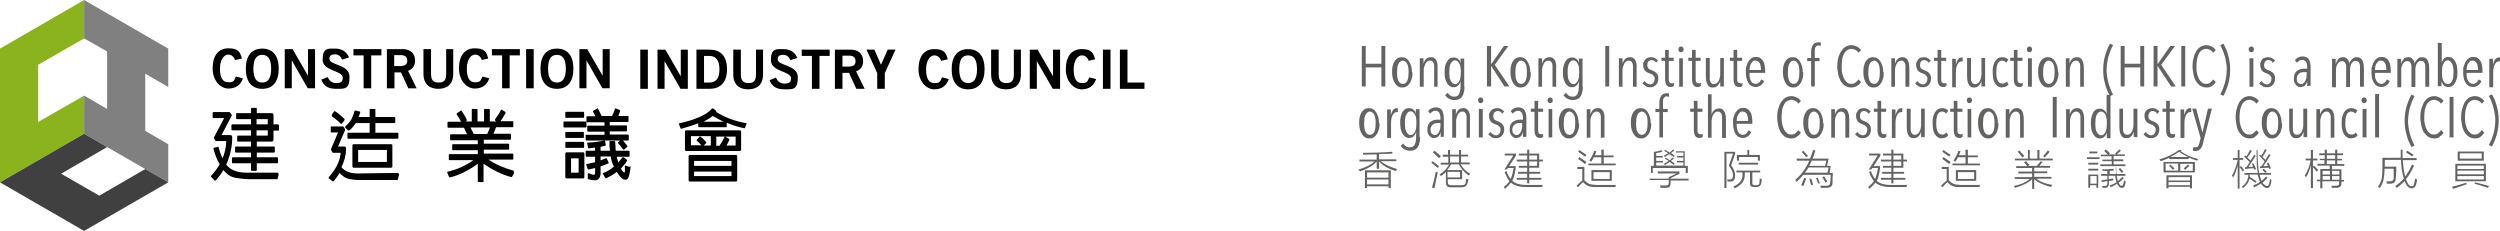 <?xml version="1.0" encoding="UTF-8"?><svg id="Layer_2" xmlns="http://www.w3.org/2000/svg" viewBox="0 0 957 88.4"><defs><style>.cls-1{fill:#636362;}.cls-1,.cls-2,.cls-3,.cls-4,.cls-5,.cls-6{stroke-width:0px;}.cls-2{fill:#000;}.cls-3{fill:none;}.cls-4{fill:gray;}.cls-5{fill:#404040;}.cls-6{fill:#8ab31d;}</style></defs><g id="Layer_1-2"><path class="cls-1" d="M523.3,70.6h8.2v-1.9h-8.2v1.9ZM523.3,68h8.2v-2h-8.2v2ZM522.5,65.2h9.9v6.8h-.9v-.7h-8.2v.7h-.8v-6.8h0ZM533.1,58.8c-.4,0-1,0-1.9.1-1.4,0-2.6,0-3.3.1v2h6.6v.7h-5.9c1.3,1.2,3.4,2.2,6.2,3,0,0-.2.2-.3.5l-.2.3c-2.9-.9-5.1-2.2-6.4-3.7v2.8h-.9v-2.8c-1.4,1.6-3.6,2.9-6.4,3.8,0,0-.2-.2-.4-.5l-.2-.2c2.6-.7,4.7-1.8,6.2-3.1h-5.8v-.7h6.6v-2c-2.4,0-4.2.1-5.2.1,0-.4-.1-.7-.1-.7,3.6,0,7.3-.1,11.3-.4v.7h.1Z"/><path class="cls-1" d="M555.1,62.2h3.4v-2.3h-3.4v2.3ZM554.1,67.9h4.8v-2.1h-4.8v2.1ZM552.2,59.2h2.1v-1.8h.8v1.8h3.4v-1.8h.8v1.8h2.7v.7h-2.7v2.3h3.3v.7h-3.5c1,1.6,2.2,2.8,3.7,3.6l-.2.3-.3.4c-1.9-1.3-3.1-2.7-3.8-4.3h-3c-.4.7-.9,1.5-1.5,2.2h5.7v3.5h-5.5v1.2c0,.7.4,1.1,1.2,1.1h4.2c.8,0,1.3-.3,1.5-.9v-.5c0-.4.1-.7.2-1,.1,0,.3,0,.5.1h.3c-.1.8-.2,1.3-.4,1.7-.3.9-1,1.4-2,1.4h-4.5c-1.1,0-1.7-.6-1.7-1.7v-4.2c-.5.6-1.2,1.1-1.9,1.6-.1-.2-.3-.4-.6-.6,1.6-.9,2.8-2.2,3.7-3.8h-3.2v-.7h2.9v-2.3h-2.1v-.7l-.1-.1ZM550.8,60.5c-.6-.6-.8-.8-.6-.6-.8-.7-1.4-1.3-1.7-1.6l.6-.6c.2.2.5.4.9.7.7.6,1.2,1,1.6,1.4l-.7.7h-.1ZM548.2,71.7c.5-1.7,1-3.7,1.4-5.9.2,0,.4.1.7.2h.1c-.4,1.6-.8,3.6-1.3,6.1l-.9-.3v-.1ZM550.3,64.3c-.7-.7-1.5-1.3-2.4-2l.5-.6c.2.2.5.4.9.7.2.2.8.6,1.6,1.2l-.6.7h0Z"/><path class="cls-1" d="M585.4,63.5h3v-1.7h-3v1.7ZM588.4,59.5h-3v1.6h3v-1.6ZM581.4,58.8h3.2v-1.5h.8v1.5h3.8v2.3h1.4v.7h-1.4v2.4h-3.8v1.6h4.2v.7h-4.2v1.6h4.6v.7h-4.6v1.4h-.8v-1.4h-4v-.7h4v-1.6h-3.5v-.7h3.5v-1.6h-3.2v-.7h3.2v-1.7h-4v-.7h4v-1.6h-3.2v-.7ZM576,64.7l3.3-5.2h-3.3v-.7h4.3v.8l-2.6,4h2.5v.7c-.3,2.2-.7,3.9-1.3,4.9,1,1,2.9,1.6,5.5,1.6h6.2c-.1.2-.2.4-.3.8h-6.1c-2.6,0-4.6-.6-5.8-1.7-.5.7-1.3,1.5-2.2,2.3h-.1c-.2-.4-.4-.5-.5-.6,1.2-.9,1.9-1.7,2.2-2.3-.7-.9-1.3-2-1.8-3.5l.7-.3c.4,1.2.9,2.2,1.6,3,.4-.9.8-2.3,1.1-4.2h-2.2l-.4.6h-.8v-.2Z"/><path class="cls-1" d="M610,68.5h6.2v-2.6h-6.2v2.6ZM609.2,65.1h7.8v4.1h-7.8v-4.1ZM613,57.3h.9v2.2h3.8v.7h-3.8v2.4h4.6v.7h-10.5v-.7h5v-2.4h-2.9c-.3.6-.6,1.2-1,1.7-.2-.2-.5-.3-.7-.4.7-1.1,1.4-2.3,1.9-3.8l.8.2c-.2.5-.4,1-.6,1.5h2.5v-2.2.1ZM606.8,60c-.7-.5-1.6-1.2-2.7-1.9l.5-.7.2.2c1.1.7,1.9,1.3,2.5,1.7l-.6.7h.1ZM606.8,62.8c-.2,0-.4-.3-.8-.6-.9-.6-1.5-1.1-1.9-1.4l.5-.7.2.2c1.1.7,1.9,1.3,2.5,1.7l-.5.7v.1ZM610.5,70.8h8.1l-.2.4v.4h-8.2c-1.7,0-3.1-.6-4.2-1.9-.6.5-1.3,1.2-1.9,2l-.6-.6c.8-.8,1.5-1.5,2.2-2v-4.4h-1.9v-.8h2.7v5.1c1.1,1.2,2.4,1.8,4,1.7"/><path class="cls-1" d="M637,57.8l.4-.4c.2,0,.5.2.9.5.4.2.6.4.8.5.2-.1.4-.3.7-.6.3-.2.5-.4.7-.6l.4.4c-.4.4-.9.7-1.3,1,.2,0,.4.2.8.5.3.2.6.4.7.5l-.4.5c-.2-.2-.6-.4-1.1-.7-.2-.2-.4-.3-.6-.4-.6.4-1.1.8-1.7,1.1l-.4-.5c.6-.3,1.2-.6,1.7-.9l-.5-.3c-.4-.3-.7-.5-1-.6M637.3,60.7l.3-.4c.5.3,1,.6,1.5,1h.2c.3-.4.6-.7,1-1l.5.4c-.4.3-.8.6-1.2.9.1,0,.3.2.6.4.4.2.7.4.9.6l-.4.5c-.2-.2-.6-.4-1-.7-.2-.2-.4-.3-.5-.4-.6.4-1.2.8-1.9,1.2-.1-.2-.3-.4-.4-.5.7-.3,1.3-.7,1.8-1.1-.1-.1-.3-.3-.6-.4-.3-.2-.5-.4-.7-.4M641.6,58.5v-.6h3.3v5.6h1.2v2.7h-.8v-1.9h-12.6v1.9h-.7v-2.7h1.1v-5.4c.9,0,1.8-.3,2.9-.6l.4.6c-.4,0-.6.1-.4.1-1,.2-1.7.4-2,.4v1.1h2.5v.6h-2.5v1.3h2.6v.6h-2.6v1.2h10.4v-1.2h-2.5v-.6h2.5v-1.3h-2.4v-.6h2.4v-1.3h-2.6l-.2.1ZM631.5,68.4h7.3v-.6l3-1.4h-7.2v-.8h8.3v.9l-3.4,1.7v.2h6.9v.7h-6.9v1.1c0,1.1-.5,1.7-1.7,1.7h-2.2c0-.3,0-.6-.2-.9h2.3c.8,0,1.1-.3,1.1-1v-1.1h-7.3v-.7h0v.2Z"/><path class="cls-1" d="M665.6,62.3h7.4v.7h-7.4v-.7ZM668.8,57.4h.8v1.9h4.1v2.2h-.8v-1.4h-7.2v1.4h-.8v-2.2h4v-1.9h-.1ZM664.8,65.3h9v.7h-3v4c0,.6.2.9.9.9h.7c.6,0,1-.2,1.1-.8,0-.2,0-.5.1-.9v-.9c.1,0,.4.2.7.2h.1c0,.6-.1,1.2-.2,1.7-.2.9-.8,1.4-1.8,1.4h-.9c-1.1,0-1.6-.4-1.6-1.4v-4.2h-2v1.4c-.1,1.9-1.4,3.5-3.8,4.7-.1-.2-.3-.4-.6-.7,2.2-.9,3.4-2.3,3.5-4v-1.4h-2.3v-.8h0l.1.1ZM664.2,67.3c0,1.4-.5,2.1-1.6,2.2h-1.3v-.2c0-.2-.1-.4-.2-.6h1.2c.7,0,1.1-.5,1.1-1.5,0-1.1-.5-2.4-1.6-3.8l1.6-4.6h-2.5v13.2h-.8v-13.9h4.1v.8l-1.5,4.4c1,1.3,1.5,2.6,1.5,3.9"/><path class="cls-1" d="M698.8,69.9c-.4-.7-.8-1.4-1.2-2.1l.7-.3c.5.8.9,1.5,1.2,2l-.7.4h0ZM696.1,70.3c0-.1-.2-.4-.4-.8-.2-.6-.4-1.1-.6-1.3l.7-.2c.4,1,.7,1.7.9,2.2h-.7l.1.1ZM693.3,70.9c-.2-.7-.4-1.6-.7-2.5h.7c.2.3.4,1,.7,2.1v.2l-.7.2ZM693.6,61.4c-.1.3-.3.7-.6,1.2-.2.4-.4.7-.4.9h6.1l.4-2h-5.6l.1-.1ZM700,64.1h-7.7c-.2.4-.6,1-1.2,1.7l-.2.3h8.7l.4-2ZM689.7,58.2l.6-.5c.4.4,1,1.1,1.8,2l-.7.5c-.2-.4-.7-.9-1.4-1.7l-.3-.3h0ZM690.7,68.1l.7.2c-.1.4-.3.9-.6,1.7-.2.6-.4,1-.5,1.2l-.8-.3c.4-.9.8-1.8,1.2-2.8M687.8,61.4v-.7h5.1c.4-1,.8-2.1,1.2-3.3l.8.2c0,.2-.1.4-.2.7-.3,1.1-.6,1.9-.9,2.4h6.2l-.6,2.8h1.4l-.4,2.7h1.2c0,.4,0,1.1-.1,2v1.8c0,1.3-.9,1.9-2.4,1.9h-2.1c0-.2-.1-.5-.2-.8h2.3c1,0,1.5-.4,1.5-1.2.1-.9.2-2,.2-3h-10.5c-.7.9-1.6,1.8-2.5,2.7l-.2-.2-.4-.5c2.4-2.1,4.2-4.6,5.4-7.4h-4.8v-.1Z"/><path class="cls-1" d="M724.8,63.5h3v-1.7h-3v1.7ZM727.8,59.5h-3v1.6h3v-1.6ZM720.8,58.8h3.2v-1.5h.8v1.5h3.8v2.3h1.4v.7h-1.4v2.4h-3.8v1.6h4.1v.7h-4.1v1.6h4.6v.7h-4.6v1.4h-.8v-1.4h-4v-.7h4v-1.6h-3.5v-.7h3.5v-1.6h-3.2v-.7h3.2v-1.7h-4v-.7h4v-1.6h-3.2v-.7ZM715.5,64.7l3.3-5.2h-3.3v-.7h4.3v.8l-2.6,4h2.5v.7c-.3,2.2-.7,3.9-1.3,4.9,1,1,2.9,1.6,5.5,1.6h6.2c-.1.2-.2.4-.3.8h-6.1c-2.6,0-4.6-.6-5.8-1.7-.5.7-1.3,1.5-2.2,2.3h-.1c-.2-.4-.4-.5-.5-.6,1.1-.9,1.9-1.7,2.2-2.3-.7-.9-1.3-2-1.8-3.5l.7-.3c.4,1.2.9,2.2,1.6,3,.4-.9.8-2.3,1.1-4.2h-2.2l-.4.6h-.8v-.2Z"/><path class="cls-1" d="M749.5,68.5h6.2v-2.6h-6.2v2.6ZM748.7,65.1h7.8v4.1h-7.8v-4.1ZM752.4,57.3h.9v2.2h3.8v.7h-3.8v2.4h4.6v.7h-10.5v-.7h5v-2.4h-2.9c-.3.6-.6,1.2-1,1.7-.2-.2-.5-.3-.7-.4.7-1.1,1.4-2.3,1.9-3.8l.8.2c-.2.5-.4,1-.6,1.5h2.5v-2.2h0v.1ZM746.2,60c-.7-.5-1.6-1.2-2.7-1.9l.5-.7.2.2c1.1.7,1.9,1.3,2.5,1.7l-.6.7h.1ZM746.2,62.8c-.2,0-.4-.3-.8-.6-.9-.6-1.5-1.1-1.9-1.4l.5-.7.2.2c1.1.7,1.9,1.3,2.5,1.7l-.5.7v.1ZM749.9,70.8h8.1l-.2.4v.4h-8.2c-1.7,0-3.1-.6-4.1-1.9-.6.5-1.3,1.2-1.9,2l-.6-.6c.8-.8,1.5-1.5,2.2-2v-4.4h-1.9v-.8h2.7v5.1c1,1.2,2.4,1.8,4,1.7"/><path class="cls-1" d="M782.7,60.3l-.6-.5.2-.2c.7-.9,1.3-1.5,1.6-2l.7.5c-.4.6-1.1,1.3-1.9,2.2M772.4,58.1l.6-.5c.6.6,1.2,1.3,1.9,2.1l-.7.6c-.6-.8-1.2-1.5-1.8-2.2M776.2,57.4h.8v3.3h2.9v-3.3h.8v3.3h5.1v.7h-14.5v-.7h5v-3.3h-.1ZM774.9,62.1l.7-.5c0,.1.2.3.4.6.5.5.7.8.9.9l-.5.4h3.3c.2-.2.5-.6.9-1.1.3-.3.5-.6.6-.7l.7.4c-.4.4-.8.8-1.2,1.4h4.1v.7h-6.1v1.4h5v.7h-5v1.4h6.6v.7h-5.7c1.2,1.1,3.2,1.9,6,2.4-.2.3-.4.6-.4.8-3.2-.8-5.4-1.9-6.5-3.1v3.8h-.8v-3.7c-1.3,1.3-3.5,2.4-6.6,3.3-.1-.3-.3-.6-.4-.7,2.6-.5,4.6-1.4,6.1-2.7h-5.8v-.7h6.7v-1.4h-5.3v-.7h5.3v-1.4h-6.1v-.7h4.2c-.3-.5-.7-.9-1.2-1.4"/><path class="cls-1" d="M811,64.7l.6-.4c.5.6.9,1,1.2,1.4l-.6.5c-.3-.4-.7-.9-1.2-1.4M809.4,64.1h.7c0,.6,0,1.4.1,2.5h3.4v.7h-3.3c.1.8.3,1.5.4,2,.6-.4,1.1-.9,1.7-1.6l.6.5c-.7.7-1.3,1.3-2,1.8l.2.3.2.3c.2.4.5.5.7.5.3,0,.6-.2.7-.7,0,0,.1-.3.2-.7,0-.3,0-.5.1-.6,0,0,.2.1.5.2h.1c0,.6-.1,1-.2,1.4-.2.9-.6,1.3-1.3,1.2-.5,0-.9-.2-1.2-.7-.2-.2-.5-.6-.6-.9-.4.3-1,.7-2,1.2-.2,0-.4.1-.4.2-.2-.3-.3-.6-.4-.7,1.1-.4,2-.8,2.6-1.2-.2-.6-.4-1.4-.5-2.5h-2.5v1.3c.2,0,.5-.1.9-.2.4,0,.7,0,.9-.1v.7c-.2,0-.6.1-1,.2-.3,0-.6,0-.7.1v.9c0,1.1-.5,1.7-1.5,1.7h-1c0-.2,0-.5-.1-.7h1c.7,0,1-.3,1-1.1v-.8c-1.1.2-1.8.3-2.2.4v-.7c-.1,0,2.2-.3,2.2-.3v-1.4h-2.4v-.7h2.4v-1.2h-1.9v-.6c1,0,2.5,0,4.3-.2v.7c.1,0,0,0,0,0-.5,0-1,.1-1.5.1v1.2h2.4c0-.9-.1-1.7-.1-2.5M804.7,61.1h3.6v-1.3h-4.1v-.6h2.7l-.4-.4c-.4-.4-.8-.8-1-1l.6-.6c.5.4,1.1.9,1.6,1.5l-.5.4h2.9l-.4-.4c.7-.6,1.2-1.1,1.6-1.5l.6.5c-.1.1-.4.4-.8.7s-.6.6-.7.7h3v.6h-4.3v1.3h3.7v.7h-3.7v1.2h4.5v.7h-9.6v-.7h4.4v-1.2h-3.6v-.7h0l-.1.1ZM800.2,70.3h2.4v-2.9h-2.4v2.9ZM802.9,58.7h-3.1v-.7h3.1v.7ZM799.4,66.8h3.8v5.1h-.7v-1h-2.4v1h-.7v-5.1h0ZM799.4,64.6h3.8v.7h-3.8v-.7ZM799.4,62.3h3.8v.7h-3.8v-.7ZM798.9,60.2h4.8v.7h-4.8v-.7Z"/><path class="cls-1" d="M838.1,63.5c-.1.1-.4.3-.7.6-.4.4-.7.7-.9.9l-.6-.5c.7-.6,1.2-1.1,1.6-1.5l.6.5ZM839.4,62.7h-4.8v2.7h4.8v-2.7ZM834.2,58.1c-1,.7-2.2,1.4-3.4,2h6.8c-1.3-.6-2.4-1.2-3.4-2M830.3,63.5l.5-.5c.7.6,1.2,1.1,1.6,1.5l-.6.5c-.2-.2-.6-.6-1-1.1-.2-.2-.4-.3-.4-.4M830.1,70.9h8.2v-1.2h-8.2v1.2ZM830.1,69.1h8.2v-1.3h-8.2v1.3ZM829.3,67.1h9.8v5h-.8v-.6h-8.2v.6h-.8v-5.1h0v.1ZM829,65.3h4.8v-2.7h-4.8v2.7ZM828.2,62h12v4h-12v-4ZM841.1,61.5c-1.3-.4-2.4-.8-3.3-1.2v.6h-7.4v-.5c-.9.4-2,.9-3.2,1.3l-.2-.2c-.2-.3-.3-.4-.4-.5,3.2-.9,5.7-2.2,7.5-3.6h1c0,.1-.4.4-.4.4,1.8,1.4,4.1,2.4,6.8,3.1-.2.2-.3.5-.5.7"/><path class="cls-1" d="M866,65l.5-.4c.6.4,1,.9,1.2,1.2l-.5.4c-.4-.4-.8-.8-1.2-1.2M864.8,59.6l.4-.4.4.4c.4-.5.9-1.3,1.4-2.5l.7.3c-.5.9-1,1.8-1.6,2.7l1.1,1.1c.7-1.1,1.1-1.8,1.4-2.2l.6.3c-.9,1.5-1.8,2.9-2.8,4.3.6,0,1.2,0,1.8-.1l-.5-1,.6-.3c.5.9.8,1.7,1,2.3l-.6.2s-.1-.2-.2-.5h0c-1.7,0-2.8.1-3.4.2v-.7h.5c.5-.7,1-1.3,1.3-1.9-.2-.2-.6-.6-1.1-1.2-.4-.5-.7-.8-.9-1M859,59.9l.5-.4.4.4c.5-.8,1-1.6,1.4-2.5l.7.3c-.6,1.1-1.1,1.9-1.7,2.6l1.2,1.2c.7-1.1,1.1-1.8,1.4-2.2l.6.3c-.9,1.5-1.8,2.9-2.8,4.3.6,0,1.2,0,1.8-.1l-.5-1.1.6-.2c.4.7.8,1.5,1,2.3l-.6.2v-.2c-.1,0-.3-.4-.3-.4-1.2,0-2.3.2-3.3.3v-.7h.5c.1-.2.3-.4.6-.9.3-.4.5-.8.7-1-.2-.3-.7-.7-1.3-1.3-.4-.4-.7-.7-.8-.9M863.5,57.5h.7c0,3.7.2,6.6.6,8.7h4.5v.7h-4.3c.2.9.5,1.7.7,2.4.6-.5,1.2-1.1,1.7-1.7l.6.4c-.6.8-1.3,1.4-1.9,2,.1.2.2.4.4.4.5.6,1,.8,1.4.8.3,0,.5-.2.7-.9,0-.2.2-.6.3-1.2v-.5h.3c0,.1.3.2.3.2,0,.7-.1,1.3-.3,1.8-.2.9-.7,1.4-1.3,1.4s-1.4-.4-2-1.2l-.4-.5c-.7.4-1.6.9-2.6,1.4-.1-.2-.3-.5-.4-.7l.4-.2c1.1-.4,1.8-.8,2.2-1.2-.3-.7-.6-1.7-.9-2.8h-3v.9c.9.5,1.7,1.1,2.6,1.7l-.4.6-.4-.3c-.8-.6-1.4-1-1.9-1.3-.2,1.3-1.1,2.5-2.5,3.6-.1-.2-.3-.4-.4-.6,1.5-.9,2.3-2.4,2.5-4.5h-1.5v-.7h5.1c-.2-1.2-.4-2.4-.4-3.6s-.1-2.8-.1-5.1M854.8,68c0-.2-.2-.5-.4-.8.9-1.4,1.6-3.4,2.2-6h-1.8v-.7h1.8v-3.1h.7v3.1h1.4v.7h-1.4v2.7l.5-.3c.5.5.9,1,1.3,1.6l-.6.4c-.3-.5-.7-1.1-1.2-1.6v8.2h-.7v-8.9c-.5,2-1.1,3.6-1.8,4.7"/><path class="cls-1" d="M892.7,68.8h2.8v-1.4h-2.8v1.4ZM895.5,65.4h-2.8v1.4h2.8v-1.4ZM890.7,62.8h3.2v-1.4h-3.2v1.4ZM890.7,60.8h3.2v-1.4h-3.2v1.4ZM889.1,68.8h2.8v-1.4h-2.8v1.4ZM889.1,66.8h2.8v-1.4h-2.8v1.4ZM888.1,60.8h1.8v-1.4h-2.1v-.7h2.1v-1.4h.8v1.4h3.2v-1.4h.8v1.4h2.2v.7h-2.2v1.4h1.8v.6h-1.8v1.4h2.7v.7h-4.7v1.3h3.6v4.1h1v.6h-1v.7c0,1.1-.6,1.7-1.9,1.7h-1.8v-.4c-.1-.2-.1-.4-.2-.4h1.8c.9,0,1.3-.3,1.2-1.1v-.6h-6.4v2.7h-.8v-2.7h-1.3v-.6h1.3v-4.1h3.6v-1.3h-4.7v-.7h2.7v-1.4h-1.8v-.6h0l.1.1ZM882.6,60.7h2v-3.3h.8v3.3h1.7v.7h-1.7v2.4l.4-.4c.5.5,1.1,1.1,1.6,1.8l-.6.5-.2-.3c-.5-.7-1-1.1-1.2-1.4v8h-.8v-8.8c-.5,2-1.1,3.6-1.9,4.7-.2-.4-.4-.7-.4-.8,1-1.5,1.8-3.4,2.2-5.7h-1.9v-.8h0v.1Z"/><path class="cls-1" d="M921,58.3l.5-.6c1,.6,1.8,1.1,2.4,1.6l-.6.6s-.2-.2-.4-.3c-.8-.6-1.4-1-1.9-1.3M918.9,57.3h.8v3.2h5.4v.8h-5.3c.2,2.8.5,4.9.9,6.3.9-1.2,1.8-2.7,2.6-4.6l.8.4c-1,2.3-2.1,4-3.1,5.2.6,1.8,1.3,2.7,2.1,2.7s.8-.3,1-.9c.2-.8.3-1.4.4-2h.2c.1.2.3.2.6.3-.1.8-.3,1.4-.4,1.9-.3,1-.9,1.5-1.7,1.5-1.1,0-2-.9-2.7-2.8-.7.7-1.6,1.6-3,2.6-.2-.2-.4-.4-.6-.7,1.3-.8,2.4-1.8,3.3-2.9-.6-1.6-1-3.9-1.1-7.1h-6.2v2.6h4.4c0,1.2,0,2.6-.2,4.3,0,1.5-.7,2.2-2,2.2h-1.4c0-.3-.1-.6-.2-.9h1.4c.9,0,1.4-.4,1.4-1.3s0-.4,0-.7v-2.8h-3.5c0,1.9-.2,3.4-.4,4.3-.2.9-.7,2-1.4,3.1l-.3-.2-.4-.3c.7-1.1,1.2-2.1,1.4-3.1.2-.9.3-2.4.3-4.7v-3.3h7v-3.1"/><path class="cls-1" d="M947.2,70.4l.3-.6c1.6.4,3.4.8,5.3,1.4l-.4.7c-1.2-.4-2.9-.9-4.8-1.5.1,0,0,0-.4-.1M941.6,60.7h8.4v-2h-8.4v2ZM940.8,58h10v3.5h-10v-3.5ZM940.7,68.7h10.1v-1.3h-10.1v1.3ZM940.7,66.7h10.1v-1.4h-10.1v1.4ZM940.7,64.7h10.1v-1.3h-10.1v1.3ZM939.9,62.7h11.7v6.7h-11.7v-6.7ZM943.9,69.9l.4.6c-1.6.6-3.3,1.2-5.3,1.8v-.2c-.1-.1-.3-.3-.4-.6,1.9-.5,3.7-1,5.3-1.5"/><polygon class="cls-1" points="528.8 33.1 528.8 25.8 522.8 25.8 522.8 33.1 521.3 33.1 521.3 17.6 522.8 17.6 522.8 24.4 528.8 24.4 528.8 17.6 530.3 17.6 530.3 33.1 528.8 33.1"/><path class="cls-1" d="M539.2,27.7c0-.6,0-1.2-.1-1.8s-.2-1-.4-1.4-.4-.7-.7-.9c-.3-.2-.6-.4-1-.4s-.7.1-1,.4c-.3.2-.5.6-.7.9-.2.4-.3.9-.4,1.4,0,.6-.1,1.1-.1,1.8s0,1.2.1,1.8c.1.5.2,1,.4,1.4.2.4.4.7.7.9.3.2.6.3,1,.3s.7-.1,1-.3.5-.5.7-.9.3-.9.4-1.4c0-.5.1-1.1.1-1.8M540.7,27.7c0,.9,0,1.6-.3,2.4-.2.7-.4,1.3-.8,1.8-.3.5-.7.9-1.2,1.2s-1,.4-1.6.4-1.1-.1-1.6-.4-.9-.7-1.2-1.2-.6-1.1-.8-1.8c-.2-.7-.3-1.5-.3-2.4s0-1.6.2-2.4.4-1.3.7-1.8.7-.9,1.2-1.2,1-.4,1.6-.4,1.1.1,1.6.4.9.7,1.2,1.2c.3.5.6,1.1.8,1.8.2.7.3,1.5.3,2.4"/><path class="cls-1" d="M549,33.1v-8c0-.3-.1-.7-.2-.9-.1-.3-.3-.5-.5-.7s-.5-.3-.9-.3-.7.1-1,.3-.5.5-.7.8c-.2.4-.3.7-.5,1.2s-.2.9-.2,1.4v6.3h-1.5v-10.9h1.4v2.1h0c.2-.7.5-1.3,1-1.8s1-.7,1.8-.7,1.1.1,1.4.4c.4.2.6.6.8,1s.3.9.4,1.4v8.5h-1.4l.1-.1Z"/><path class="cls-1" d="M559.2,27.7c0-.6,0-1.2-.1-1.8s-.2-1-.4-1.4-.4-.7-.7-1c-.3-.2-.6-.4-1-.4s-.7.1-1,.4c-.3.2-.5.6-.7.9s-.3.9-.4,1.4c0,.6-.1,1.1-.1,1.8s0,1.2.1,1.8c0,.6.2,1,.4,1.4s.4.7.7,1c.3.2.6.4,1,.4s.7-.1,1-.4c.3-.2.5-.6.7-.9.2-.4.3-.9.4-1.4,0-.6.1-1.1.1-1.8M560.6,33c0,.8,0,1.5-.2,2.1-.1.7-.3,1.2-.6,1.7s-.7.9-1.2,1.1c-.5.3-1.1.4-1.9.4s-1.4-.2-2-.5-1.1-.8-1.5-1.3l.9-1c.3.4.7.8,1.1,1.1s1,.4,1.5.4.9-.1,1.2-.3.6-.5.7-.9c.2-.4.3-.8.4-1.3,0-.5.1-1,.1-1.6v-1.8h0c-.2.7-.5,1.2-.9,1.6s-1,.7-1.7.7-1-.1-1.5-.4c-.4-.3-.8-.7-1.1-1.2s-.5-1.1-.7-1.8-.2-1.5-.2-2.3,0-1.6.2-2.3c.1-.7.4-1.3.7-1.8s.6-.9,1.1-1.2c.4-.3.9-.4,1.5-.4s1.2.2,1.7.6c.5.4.8.9.9,1.6h0v-1.8h1.4v10.7h0l.1-.1Z"/><polygon class="cls-1" points="575.9 33.1 570.8 25.2 570.8 25.2 570.8 33.1 569.2 33.1 569.2 17.6 570.8 17.6 570.8 24.6 570.8 24.6 575.7 17.6 577.4 17.6 572.2 24.8 577.8 33.1 575.9 33.1"/><path class="cls-1" d="M584.5,27.7c0-.6,0-1.2-.1-1.8,0-.6-.2-1-.4-1.4s-.4-.7-.7-.9c-.3-.2-.6-.4-1-.4s-.7.1-1,.4c-.3.2-.5.6-.7.9s-.3.9-.4,1.4c0,.6-.1,1.1-.1,1.8s0,1.2.1,1.8c0,.5.2,1,.4,1.4s.4.7.7.9.6.3,1,.3.7-.1,1-.3.5-.5.7-.9.3-.9.4-1.4c0-.5.1-1.1.1-1.8M586,27.7c0,.9,0,1.6-.3,2.4-.2.7-.4,1.3-.8,1.8-.3.5-.7.9-1.2,1.2s-1,.4-1.6.4-1.1-.1-1.6-.4-.9-.7-1.2-1.2c-.3-.5-.6-1.1-.8-1.8-.2-.7-.3-1.5-.3-2.4s0-1.6.2-2.4.4-1.3.7-1.8c.3-.5.7-.9,1.2-1.2s1-.4,1.6-.4,1.1.1,1.6.4c.5.3.9.7,1.2,1.2.3.5.6,1.1.8,1.8.2.7.3,1.5.3,2.4"/><path class="cls-1" d="M594.3,33.1v-8c0-.3-.1-.7-.2-.9-.1-.3-.3-.5-.5-.7s-.5-.3-.9-.3-.7.1-1,.3-.5.5-.7.8c-.2.4-.3.7-.5,1.2s-.2.9-.2,1.4v6.3h-1.4v-10.9h1.4v2.1h0c.2-.7.5-1.3,1-1.8s1.1-.7,1.8-.7,1.1.1,1.4.4c.4.2.6.6.8,1s.3.9.4,1.4v8.5h-1.4v-.1Z"/><path class="cls-1" d="M604.5,27.7c0-.6,0-1.2-.1-1.8,0-.6-.2-1-.4-1.4s-.4-.7-.7-1c-.3-.2-.6-.4-1-.4s-.7.1-1,.4c-.3.2-.5.6-.7.9s-.3.9-.4,1.4-.1,1.1-.1,1.8,0,1.2.1,1.8c0,.6.2,1,.4,1.4.2.4.4.7.7,1,.3.2.6.4,1,.4s.7-.1,1-.4.5-.6.7-.9c.2-.4.3-.9.4-1.4,0-.6.1-1.1.1-1.8M605.9,33c0,.8,0,1.5-.2,2.1-.1.7-.3,1.2-.6,1.7-.3.5-.7.9-1.2,1.1s-1.1.4-1.9.4-1.4-.2-2-.5-1.1-.8-1.5-1.3l.9-1c.3.4.7.8,1.1,1.1s.9.4,1.5.4.9-.1,1.2-.3c.3-.2.6-.5.7-.9.2-.4.3-.8.4-1.3,0-.5.1-1,.1-1.6v-1.8h0c-.2.7-.5,1.2-.9,1.6-.4.4-1,.7-1.7.7s-1-.1-1.5-.4c-.4-.3-.8-.7-1.1-1.2s-.5-1.1-.7-1.8-.2-1.5-.2-2.3,0-1.6.2-2.3.4-1.3.7-1.8.6-.9,1.1-1.2c.4-.3.9-.4,1.5-.4s1.2.2,1.7.6c.5.4.8.9.9,1.6h0v-1.8h1.4v10.7l.1-.1Z"/><rect class="cls-1" x="614.5" y="17.6" width="1.5" height="15.5"/><path class="cls-1" d="M625.1,33.1v-8c0-.3-.1-.7-.2-.9-.1-.3-.3-.5-.5-.7s-.5-.3-.9-.3-.7.1-1,.3-.5.5-.7.8c-.2.4-.3.7-.5,1.2s-.2.9-.2,1.4v6.3h-1.4v-10.9h1.4v2.1h0c.2-.7.5-1.3,1-1.8s1.1-.7,1.8-.7,1.1.1,1.4.4c.4.2.6.6.8,1,.2.4.3.9.4,1.4v8.5h-1.5l.1-.1Z"/><path class="cls-1" d="M634,24.1c-.2-.3-.4-.6-.7-.8s-.7-.3-1.1-.3-.8.2-1.2.5c-.3.3-.4.8-.4,1.4s.2,1,.4,1.3c.3.3.7.5,1.3.7.3.1.6.3.9.4s.6.4.8.6c.2.2.4.5.6.9.2.3.2.8.2,1.2,0,1.1-.3,1.9-.9,2.5s-1.3.9-2.2.9-1.2-.1-1.7-.4-.9-.7-1.3-1.1l.9-.9c.2.4.5.7.9.9.3.2.8.4,1.2.4s.9-.2,1.2-.6.5-.9.5-1.5,0-.6-.2-.9c-.1-.2-.3-.4-.5-.6s-.4-.3-.7-.4c-.2-.1-.5-.2-.8-.3s-.6-.2-.8-.4c-.3-.1-.5-.3-.7-.6-.2-.2-.4-.5-.5-.9-.1-.3-.2-.7-.2-1.2s0-.9.2-1.2.4-.7.7-1,.6-.5.9-.6c.4-.1.8-.2,1.2-.2.6,0,1.2.1,1.6.4.4.2.8.6,1.1.9l-.9.9h.2Z"/><path class="cls-1" d="M640.2,33.3h-.7c-.8,0-1.3-.3-1.6-.8s-.5-1.2-.5-2.1v-7.1h-1.4v-1.2h1.4v-3h1.4v3h1.9v1.2h-1.9v6.8c0,.7,0,1.1.3,1.4.2.3.5.4.9.4h.4l.4-.2v1.2s-.3.1-.5.2"/><path class="cls-1" d="M642.8,22.3h1.4v10.9h-1.4v-10.9ZM644.5,18.9c0,.3-.1.6-.3.8-.2.2-.4.3-.7.3s-.5,0-.7-.3c-.2-.2-.3-.4-.3-.8s0-.5.3-.8c.2-.2.4-.3.7-.3s.5,0,.7.3c.2.2.3.5.3.8"/><path class="cls-1" d="M650.5,33.3h-.7c-.8,0-1.3-.3-1.6-.8s-.5-1.2-.5-2.1v-7.1h-1.4v-1.2h1.4v-3h1.4v3h1.9v1.2h-1.9v6.8c0,.7,0,1.1.3,1.4.2.3.5.4.9.4h.4l.4-.2v1.2s-.3.1-.5.2"/><path class="cls-1" d="M654.5,22.3v8c0,.3.1.7.2.9.1.3.3.5.5.7s.5.3.9.3.7-.1,1-.3.5-.5.7-.8c.2-.4.4-.7.5-1.2.1-.4.2-.9.2-1.4v-6.3h1.4v10.9h-1.4v-2.1h0c-.2.7-.5,1.3-1,1.8s-1.1.7-1.8.7-1.1-.1-1.4-.4c-.4-.2-.6-.6-.8-1s-.3-.9-.4-1.4c0-.5-.1-1-.1-1.5v-7h1.5v.1Z"/><path class="cls-1" d="M666.4,33.3h-.7c-.8,0-1.3-.3-1.6-.8s-.5-1.2-.5-2.1v-7.1h-1.4v-1.2h1.4v-3h1.4v3h1.9v1.2h-1.9v6.8c0,.7,0,1.1.3,1.4.2.3.5.4.9.4h.4l.4-.2v1.2s-.3.1-.5.2"/><path class="cls-1" d="M674.1,26.8c0-1.1-.2-2-.5-2.6s-.9-1-1.6-1-.8.1-1.1.4c-.3.3-.5.6-.7.9-.2.4-.3.8-.4,1.2,0,.4-.1.8-.1,1.1h4.4ZM669.7,28c0,.6,0,1.1.1,1.6s.2.9.4,1.3c.2.4.4.7.8.9.3.2.7.3,1.1.3s1-.2,1.3-.5.6-.7.8-1.2l1.1.6c-.3.7-.7,1.2-1.2,1.6-.5.4-1.2.7-2,.7-1.2,0-2.2-.5-2.8-1.5s-1-2.4-1-4.2,0-1.6.3-2.4.4-1.3.8-1.8c.3-.5.7-.9,1.2-1.2s1-.4,1.6-.4,1.2.1,1.6.4c.4.3.8.7,1.1,1.1.3.5.5,1,.6,1.7.1.6.2,1.3.2,2.1v.8h-5.9l-.1.1Z"/><path class="cls-1" d="M688.8,27.7c0-.6,0-1.2-.1-1.8s-.2-1-.4-1.4-.4-.7-.7-.9-.6-.4-1-.4-.7.1-1,.4c-.3.2-.5.6-.7.9-.2.4-.3.9-.4,1.4,0,.6-.1,1.1-.1,1.8s0,1.2.1,1.8c.1.5.2,1,.4,1.4s.4.7.7.9.6.3,1,.3.7-.1,1-.3.5-.5.7-.9.3-.9.4-1.4c0-.5.1-1.1.1-1.8M690.3,27.7c0,.9,0,1.6-.3,2.4-.2.7-.4,1.3-.8,1.8-.3.5-.7.9-1.2,1.2s-1,.4-1.6.4-1.1-.1-1.6-.4-.9-.7-1.2-1.2-.6-1.1-.8-1.8-.3-1.5-.3-2.4,0-1.6.2-2.4.4-1.3.7-1.8.7-.9,1.2-1.2,1-.4,1.6-.4,1.1.1,1.6.4.9.7,1.2,1.2.6,1.1.8,1.8.3,1.5.3,2.4"/><path class="cls-1" d="M696.7,17.5c-.2,0-.4-.1-.6-.1s-.5,0-.7.2-.4.3-.5.6-.2.5-.2.8v3.2h1.8v1.2h-1.8v9.7h-1.4v-9.7h-1.5v-1.2h1.5v-2.3c0-1.1.2-2,.7-2.7.4-.7,1.2-1,2.1-1s.6,0,.9.1v1.2h-.3Z"/><path class="cls-1" d="M710.8,32.9c-.6.4-1.3.6-2.1.6s-1.6-.2-2.3-.6c-.7-.4-1.2-1-1.7-1.7-.4-.7-.8-1.6-1-2.6s-.4-2.1-.4-3.2.1-2.2.4-3.2c.2-1,.6-1.8,1.1-2.6.5-.7,1-1.3,1.7-1.7.7-.4,1.4-.6,2.2-.6s1.4.2,2.1.5c.6.3,1.2.8,1.6,1.4l-1,1c-.3-.5-.7-.9-1.2-1.1-.4-.2-.9-.4-1.4-.4s-1.2.2-1.7.5-.9.8-1.2,1.4-.6,1.3-.7,2.2-.2,1.7-.2,2.6,0,1.8.2,2.6.4,1.5.7,2.1.7,1.1,1.2,1.5,1,.5,1.7.5,1.1-.2,1.5-.5.8-.7,1.1-1.2l1,1c-.4.7-.9,1.2-1.6,1.5"/><path class="cls-1" d="M719.6,27.7c0-.6,0-1.2-.1-1.8s-.2-1-.4-1.4-.4-.7-.7-.9-.6-.4-1-.4-.7.1-1,.4c-.3.2-.5.6-.7.9-.2.4-.3.9-.4,1.4,0,.6-.1,1.1-.1,1.8s0,1.2.1,1.8c.1.5.2,1,.4,1.4s.4.7.7.9.6.3,1,.3.7-.1,1-.3.5-.5.7-.9.3-.9.4-1.4c0-.5.1-1.1.1-1.8M721.1,27.7c0,.9,0,1.6-.3,2.4-.2.7-.4,1.3-.8,1.8-.3.5-.7.9-1.2,1.2s-1,.4-1.6.4-1.1-.1-1.6-.4-.9-.7-1.2-1.2-.6-1.1-.8-1.8-.3-1.5-.3-2.4,0-1.6.2-2.4.4-1.3.7-1.8.7-.9,1.2-1.2,1-.4,1.6-.4,1.1.1,1.6.4.9.7,1.2,1.2.6,1.1.8,1.8.3,1.5.3,2.4"/><path class="cls-1" d="M729.4,33.1v-8c0-.3-.1-.7-.2-.9-.1-.3-.3-.5-.5-.7s-.5-.3-.9-.3-.7.1-1,.3-.5.5-.7.8c-.2.4-.4.7-.5,1.2-.1.4-.2.9-.2,1.4v6.3h-1.4v-10.9h1.4v2.1h0c.2-.7.5-1.3,1-1.8s1.1-.7,1.8-.7,1.1.1,1.4.4c.4.2.6.6.8,1s.3.9.4,1.4c0,.5.1,1,.1,1.5v7h-1.4l-.1-.1Z"/><path class="cls-1" d="M738.3,24.1c-.2-.3-.4-.6-.7-.8s-.7-.3-1.1-.3-.9.2-1.1.5c-.3.3-.4.8-.4,1.4s.1,1,.4,1.3c.3.3.7.5,1.3.7.3.1.6.3.9.4.3.2.6.4.8.6s.4.5.6.9c.1.3.2.8.2,1.2,0,1.1-.3,1.9-.9,2.5-.6.6-1.3.9-2.2.9s-1.2-.1-1.7-.4c-.5-.3-.9-.7-1.3-1.1l.9-.9c.2.4.5.7.9.9.3.2.8.4,1.2.4s.9-.2,1.2-.6c.3-.4.5-.9.5-1.5s0-.6-.2-.9c-.1-.2-.3-.4-.5-.6s-.4-.3-.6-.4c-.2-.1-.5-.2-.8-.3s-.5-.2-.8-.4c-.3-.1-.5-.3-.7-.6-.2-.2-.4-.5-.5-.9-.1-.3-.2-.7-.2-1.2s0-.9.2-1.2.4-.7.6-1,.6-.5.9-.6c.4-.1.8-.2,1.2-.2.6,0,1.1.1,1.6.4s.8.6,1.1.9l-.9.9h.1Z"/><path class="cls-1" d="M744.5,33.3h-.7c-.8,0-1.3-.3-1.6-.8s-.5-1.2-.5-2.1v-7.1h-1.4v-1.2h1.4v-3h1.4v3h1.9v1.2h-1.9v6.8c0,.7,0,1.1.3,1.4.2.3.5.4.9.4h.4l.4-.2v1.2s-.3.1-.5.2"/><path class="cls-1" d="M749.6,22.6c.4-.4.9-.6,1.4-.6h.3v1.5h-.4c-.4,0-.7.1-1,.4-.3.2-.5.6-.7,1s-.3.8-.4,1.4c0,.5-.1,1-.1,1.5v5.6h-1.4v-10.9h1.4v2.3h0c.2-.9.5-1.6.9-2.1"/><path class="cls-1" d="M754.5,22.3v8c0,.3.1.7.2.9.1.3.3.5.5.7s.5.3.9.3.7-.1,1-.3.5-.5.7-.8c.2-.4.4-.7.5-1.2.1-.4.2-.9.2-1.4v-6.3h1.4v10.9h-1.4v-2.1h0c-.2.7-.5,1.3-1,1.8s-1.1.7-1.8.7-1.1-.1-1.4-.4c-.4-.2-.6-.6-.8-1s-.3-.9-.4-1.4c0-.5-.1-1-.1-1.5v-7h1.5v.1Z"/><path class="cls-1" d="M766.5,33.5c-.6,0-1.1-.1-1.6-.4-.5-.3-.9-.7-1.2-1.2s-.6-1.1-.7-1.8-.2-1.5-.2-2.4,0-1.6.2-2.4.4-1.3.7-1.8.7-.9,1.2-1.2,1-.4,1.6-.4,1,.1,1.4.3.7.4.9.7l-.8,1.1c-.2-.2-.4-.4-.7-.6-.3-.1-.6-.2-.9-.2s-.7.1-1,.3c-.3.2-.5.5-.7.9s-.3.9-.4,1.4c0,.6-.1,1.1-.1,1.8s0,1.2.1,1.8c.1.5.2,1,.4,1.4s.4.7.7.9c.3.2.7.3,1.1.3s.7,0,1-.2c.3-.1.5-.4.7-.6l.7,1.1c-.6.8-1.4,1.1-2.4,1.1"/><path class="cls-1" d="M773.7,33.3h-.7c-.8,0-1.3-.3-1.6-.8-.3-.5-.5-1.2-.5-2.1v-7.1h-1.4v-1.2h1.4v-3h1.4v3h1.9v1.2h-1.9v6.8c0,.7,0,1.1.3,1.4.2.3.5.4.9.4h.4l.4-.2v1.2c-.1,0-.3.1-.5.2"/><path class="cls-1" d="M776.3,22.3h1.5v10.9h-1.5v-10.9ZM777.9,18.9c0,.3-.1.6-.3.8-.2.2-.4.3-.7.3s-.5,0-.7-.3c-.2-.2-.3-.4-.3-.8s0-.5.3-.8c.2-.2.4-.3.7-.3s.5,0,.7.3c.2.2.3.5.3.8"/><path class="cls-1" d="M786.5,27.7c0-.6,0-1.2-.1-1.8s-.2-1-.4-1.4-.4-.7-.7-.9c-.3-.2-.6-.4-1-.4s-.7.1-1,.4c-.3.2-.5.6-.7.9-.2.4-.3.9-.4,1.4,0,.6-.1,1.1-.1,1.8s0,1.2.1,1.8c.1.5.2,1,.4,1.4.2.4.4.7.7.9.3.2.6.3,1,.3s.7-.1,1-.3.5-.5.7-.9.3-.9.4-1.4c0-.5.1-1.1.1-1.8M788,27.7c0,.9,0,1.6-.3,2.4-.2.7-.4,1.3-.8,1.8-.3.5-.7.9-1.2,1.2s-1,.4-1.6.4-1.1-.1-1.6-.4-.9-.7-1.2-1.2c-.3-.5-.6-1.1-.8-1.8-.2-.7-.3-1.5-.3-2.4s0-1.6.2-2.4.4-1.3.7-1.8c.3-.5.7-.9,1.2-1.2s1-.4,1.6-.4,1.1.1,1.6.4.9.7,1.2,1.2c.3.5.6,1.1.8,1.8.2.7.3,1.5.3,2.4"/><path class="cls-1" d="M796.3,33.1v-8c0-.3-.1-.7-.2-.9-.1-.3-.3-.5-.5-.7s-.5-.3-.9-.3-.7.1-1,.3-.5.5-.7.8c-.2.4-.4.7-.5,1.2s-.2.9-.2,1.4v6.3h-1.5v-10.9h1.4v2.1h0c.2-.7.5-1.3,1-1.8s1-.7,1.8-.7,1.1.1,1.4.4c.4.2.6.6.8,1s.3.9.4,1.4c0,.5.1,1,.1,1.5v7h-1.5l.1-.1Z"/><path class="cls-1" d="M807.7,36.7c-.8-1.4-1.5-2.9-1.9-4.7-.5-1.7-.7-3.5-.7-5.3s.2-3.5.7-5.3c.5-1.7,1.1-3.3,1.9-4.7l1.2.6c-.4.6-.7,1.3-1,2.1s-.5,1.5-.8,2.3c-.2.8-.4,1.6-.5,2.5-.1.8-.2,1.7-.2,2.5s0,1.6.2,2.5c.1.8.3,1.7.5,2.5s.5,1.6.8,2.4c.3.8.6,1.4,1,2.1l-1.2.6v-.1Z"/><polygon class="cls-1" points="819.3 33.1 819.3 25.8 813.3 25.8 813.3 33.1 811.8 33.1 811.8 17.6 813.3 17.6 813.3 24.4 819.3 24.4 819.3 17.6 820.8 17.6 820.8 33.1 819.3 33.1"/><polygon class="cls-1" points="831.1 33.1 825.9 25.2 825.9 25.2 825.9 33.1 824.4 33.1 824.4 17.6 825.9 17.6 825.9 24.6 825.9 24.6 830.8 17.6 832.6 17.6 827.3 24.8 832.9 33.1 831.1 33.1"/><rect class="cls-1" x="835" y="17.6" width="1.5" height="15.5"/><path class="cls-1" d="M846.8,32.9c-.6.4-1.3.6-2.1.6s-1.6-.2-2.3-.6c-.7-.4-1.2-1-1.7-1.7s-.8-1.6-1-2.6-.4-2.1-.4-3.2.1-2.2.4-3.2c.2-1,.6-1.8,1-2.6.5-.7,1-1.3,1.7-1.7.7-.4,1.4-.6,2.2-.6s1.4.2,2,.5,1.2.8,1.6,1.4l-1,1c-.3-.5-.7-.9-1.2-1.1s-.9-.4-1.4-.4-1.2.2-1.7.5-.9.8-1.2,1.4c-.3.6-.5,1.3-.7,2.2-.1.8-.2,1.7-.2,2.6s0,1.8.2,2.6.4,1.5.7,2.1c.3.6.7,1.1,1.2,1.5s1,.5,1.7.5,1.1-.2,1.5-.5.8-.7,1.1-1.2l1,1c-.4.7-.9,1.2-1.6,1.5"/><path class="cls-1" d="M850.9,34.1c.3-.8.5-1.5.8-2.4.2-.8.4-1.6.5-2.5.1-.8.2-1.7.2-2.5s0-1.6-.2-2.5c-.1-.8-.3-1.7-.5-2.5s-.5-1.6-.8-2.3c-.3-.8-.6-1.4-1-2.1l1.2-.6c.8,1.4,1.5,2.9,1.9,4.7.5,1.7.7,3.5.7,5.3s-.2,3.5-.7,5.3c-.5,1.7-1.1,3.3-1.9,4.7l-1.2-.6c.4-.6.7-1.3,1-2.1"/><path class="cls-1" d="M861.1,22.3h1.5v10.9h-1.5v-10.9ZM862.8,18.9c0,.3-.1.6-.3.8-.2.2-.4.3-.7.3s-.5,0-.7-.3c-.2-.2-.3-.4-.3-.8s0-.5.3-.8c.2-.2.4-.3.7-.3s.5,0,.7.3c.2.2.3.5.3.8"/><path class="cls-1" d="M870.1,24.1c-.2-.3-.4-.6-.7-.8-.3-.2-.7-.3-1.1-.3s-.9.2-1.1.5c-.3.3-.5.8-.5,1.4s.1,1,.4,1.3.7.5,1.3.7c.3.1.6.3.9.4.3.2.5.4.8.6s.4.5.6.9c.1.3.2.8.2,1.2,0,1.1-.3,1.9-.9,2.5s-1.3.9-2.2.9-1.2-.1-1.7-.4-.9-.7-1.3-1.1l.9-.9c.2.4.5.7.9.9.3.2.8.4,1.2.4s.9-.2,1.2-.6c.3-.4.5-.9.5-1.5s0-.6-.2-.9c-.1-.2-.3-.4-.5-.6s-.4-.3-.6-.4c-.2-.1-.5-.2-.8-.3s-.5-.2-.8-.4c-.3-.1-.5-.3-.7-.6s-.4-.5-.5-.9c-.1-.3-.2-.7-.2-1.2s0-.9.2-1.2c.1-.4.4-.7.6-1s.6-.5,1-.6.8-.2,1.2-.2c.6,0,1.1.1,1.6.4s.8.6,1.1.9l-.9.9h.1Z"/><path class="cls-1" d="M883,27.6h-.9c-.4,0-.7,0-1,.1-.4,0-.7.2-.9.4s-.5.4-.7.8c-.2.3-.3.7-.3,1.2,0,.8.2,1.3.5,1.6s.7.5,1.1.5.8-.1,1-.4c.3-.2.5-.6.7-.9.2-.4.3-.8.4-1.2,0-.4.1-.9.1-1.3v-.8h0ZM883.2,33.1v-2.1h0c-.4,1.6-1.2,2.3-2.6,2.3s-.6,0-.9-.2c-.3-.1-.6-.3-.8-.6-.2-.3-.5-.6-.6-1-.2-.4-.2-.9-.2-1.5s.1-1.4.4-1.9.6-.9,1-1.1c.4-.3.9-.5,1.4-.6s1-.1,1.4-.1h.9v-.6c0-.9-.2-1.6-.5-2.1-.4-.4-.8-.7-1.4-.7s-.8.1-1.1.3-.6.5-.9.8l-.8-.9c.3-.5.8-.9,1.3-1.1.5-.3,1.1-.4,1.6-.4,1.1,0,2,.4,2.4,1.1.5.8.7,1.8.7,3.3v6.9h-1.2l-.1.2Z"/><path class="cls-1" d="M895.1,22.6c.5-.5,1-.7,1.8-.7s.7,0,1,.2c.3.1.5.3.7.6.2.2.4.5.5.8s.2.6.2.9h0c0-.3.2-.6.4-.9.2-.3.4-.6.6-.8s.5-.4.8-.6.7-.2,1.1-.2c.6,0,1,.1,1.4.4.4.2.6.6.8,1,.2.4.3.9.4,1.4,0,.5.1,1,.1,1.5v7h-1.5v-8c0-.3-.1-.7-.2-.9-.1-.3-.3-.5-.5-.7s-.5-.3-.9-.3-.7.1-1,.3-.5.5-.7.8c-.2.4-.3.7-.4,1.2-.1.4-.1.9-.1,1.4v6.3h-1.5v-8c0-.4-.1-.7-.2-.9-.1-.3-.3-.5-.5-.7s-.5-.3-.9-.3-.7.1-1,.3-.5.5-.7.8c-.2.4-.4.7-.5,1.2-.1.4-.1.9-.1,1.4v6.3h-1.5v-10.9h1.4v2.1h0c.2-.8.5-1.3.9-1.8"/><path class="cls-1" d="M913.5,26.8c0-1.1-.2-2-.5-2.6s-.9-1-1.6-1-.8.1-1.1.4c-.3.3-.5.6-.7.9s-.3.8-.4,1.2c0,.4-.1.8-.1,1.1h4.4ZM909.1,28c0,.6,0,1.1.1,1.6s.2.9.5,1.3c.2.4.5.7.8.9s.7.3,1.1.3,1-.2,1.3-.5.6-.7.8-1.2l1.1.6c-.3.7-.6,1.2-1.2,1.6-.5.4-1.2.7-2,.7-1.2,0-2.2-.5-2.8-1.5-.7-1-1-2.4-1-4.2s0-1.6.3-2.4.4-1.3.8-1.8c.3-.5.7-.9,1.2-1.2s1-.4,1.6-.4,1.2.1,1.6.4c.5.3.8.7,1.1,1.1.3.5.5,1,.6,1.7.1.6.2,1.3.2,2.1v.8h-5.8l-.3.1Z"/><path class="cls-1" d="M920.1,22.6c.5-.5,1-.7,1.8-.7s.7,0,1,.2c.3.1.5.3.7.6.2.2.4.5.5.8s.2.6.2.9h0c0-.3.2-.6.4-.9.2-.3.4-.6.6-.8s.5-.4.8-.6.7-.2,1.1-.2c.6,0,1,.1,1.4.4.4.2.6.6.8,1,.2.4.3.9.4,1.4,0,.5.1,1,.1,1.5v7h-1.5v-8c0-.3-.1-.7-.2-.9-.1-.3-.3-.5-.5-.7s-.5-.3-.9-.3-.7.1-1,.3-.5.5-.7.8c-.2.4-.3.7-.4,1.2-.1.4-.1.9-.1,1.4v6.3h-1.5v-8c0-.4-.1-.7-.2-.9-.1-.3-.3-.5-.5-.7s-.5-.3-.9-.3-.7.1-1,.3-.5.5-.7.8c-.2.4-.4.7-.5,1.2-.1.4-.1.9-.1,1.4v6.3h-1.5v-10.9h1.4v2.1h0c.1-.8.5-1.3.9-1.8"/><path class="cls-1" d="M939.2,27.7c0-.6,0-1.2-.1-1.8s-.2-1-.4-1.4-.4-.7-.7-1c-.3-.2-.6-.4-1-.4s-.7.1-1,.4c-.3.2-.5.6-.7,1s-.4.9-.4,1.4c-.1.6-.1,1.1-.1,1.8s0,1.2.1,1.8c0,.6.2,1,.4,1.4.2.4.4.7.7.9.3.2.6.4,1,.4s.7-.1,1-.4c.3-.2.5-.6.7-.9.2-.4.3-.9.4-1.4,0-.6.1-1.1.1-1.8M940.7,27.6c0,.9,0,1.6-.2,2.3s-.4,1.3-.7,1.8c-.3.5-.6.9-1.1,1.2-.4.3-.9.4-1.5.4s-1.3-.2-1.7-.6c-.4-.4-.7-1-.9-1.6h0v1.9h-1.4v-16.6h1.5v7.6h0c.2-.7.5-1.2.9-1.6.5-.4,1-.6,1.6-.6s1,.1,1.5.4c.4.3.8.7,1.1,1.2.3.5.5,1.1.7,1.8.1.7.2,1.5.2,2.3"/><path class="cls-1" d="M948.6,26.8c0-1.1-.2-2-.5-2.6s-.9-1-1.6-1-.8.1-1.1.4c-.3.3-.5.6-.7.9-.2.4-.3.8-.4,1.2,0,.4-.1.8-.1,1.1h4.4ZM944.2,28c0,.6,0,1.1.1,1.6s.2.9.5,1.3c.2.4.5.7.8.9s.7.3,1.1.3,1-.2,1.3-.5.6-.7.8-1.2l1.1.6c-.3.7-.6,1.2-1.2,1.6-.5.4-1.2.7-2,.7-1.2,0-2.2-.5-2.8-1.5-.7-1-1-2.4-1-4.2s0-1.6.3-2.4.4-1.3.8-1.8c.3-.5.7-.9,1.2-1.2s1-.4,1.6-.4,1.2.1,1.6.4c.5.3.8.7,1.1,1.1.3.5.5,1,.6,1.7.1.6.2,1.3.2,2.1v.8h-5.8l-.3.1Z"/><path class="cls-1" d="M955.2,22.6c.4-.4.9-.6,1.5-.6h.3v1.5h-.4c-.4,0-.7.1-1,.4-.3.2-.5.6-.7,1s-.3.8-.4,1.4c-.1.5-.1,1-.1,1.5v5.6h-1.5v-10.9h1.4v2.3h0c.2-.9.5-1.6.9-2.1"/><path class="cls-1" d="M526.6,47.2c0-.6,0-1.2-.1-1.8s-.2-1-.4-1.4-.4-.7-.7-.9-.6-.4-1-.4-.7.1-1,.4c-.3.2-.5.6-.7.9-.2.4-.3.9-.4,1.4,0,.6-.1,1.1-.1,1.8s0,1.2.1,1.8c.1.5.2,1,.4,1.4s.4.7.7.9.6.3,1,.3.7-.1,1-.3.5-.5.7-.9.3-.9.4-1.4c0-.5.1-1.1.1-1.8M528.1,47.2c0,.9,0,1.6-.3,2.4-.2.7-.4,1.3-.8,1.8-.3.5-.7.9-1.2,1.2s-1,.4-1.6.4-1.1-.1-1.6-.4-.9-.7-1.2-1.2-.6-1.1-.8-1.8-.3-1.5-.3-2.4,0-1.6.2-2.4.4-1.3.7-1.8.7-.9,1.2-1.2,1-.4,1.6-.4,1.1.1,1.6.4c.5.3.9.7,1.2,1.2.3.5.6,1.1.8,1.8.2.7.3,1.5.3,2.4"/><path class="cls-1" d="M533.3,42c.4-.4.9-.6,1.5-.6h.3v1.5h-.4c-.4,0-.7.1-1,.4-.3.2-.5.6-.7,1s-.3.8-.4,1.4c-.1.5-.1,1-.1,1.5v5.6h-1.5v-10.9h1.4v2.3h0c.2-.9.5-1.6.9-2.1"/><path class="cls-1" d="M542.2,47.2c0-.6,0-1.2-.1-1.8,0-.6-.2-1-.4-1.4s-.4-.7-.7-1c-.3-.2-.6-.4-1-.4s-.7.1-1,.4c-.3.2-.5.6-.7.9-.2.4-.3.9-.4,1.4s-.1,1.1-.1,1.8,0,1.2.1,1.8c0,.6.2,1,.4,1.4s.4.7.7,1,.6.4,1,.4.7-.1,1-.4.5-.6.7-.9c.2-.4.3-.9.4-1.4,0-.6.1-1.2.1-1.8M543.6,52.4c0,.8,0,1.5-.2,2.1-.1.7-.3,1.2-.6,1.7s-.7.9-1.2,1.1c-.5.3-1.1.4-1.9.4s-1.4-.2-2-.5-1.1-.8-1.5-1.3l.9-1c.3.4.7.8,1.1,1.1s1,.4,1.5.4.9-.1,1.2-.3c.3-.2.6-.5.7-.9.2-.4.3-.8.4-1.3,0-.5.1-1,.1-1.6v-1.8h0c-.2.7-.5,1.2-.9,1.6-.4.4-1,.7-1.7.7s-1-.1-1.5-.4c-.4-.3-.8-.7-1.1-1.2-.3-.5-.5-1.1-.7-1.8-.1-.7-.2-1.5-.2-2.3s0-1.6.2-2.3c.1-.7.4-1.3.6-1.8.3-.5.6-.9,1.1-1.2.4-.3.9-.4,1.5-.4s1.2.2,1.7.6c.5.4.8.9.9,1.6h0v-1.8h1.4v10.7h0l.2-.1Z"/><path class="cls-1" d="M551.4,47.1h-.9c-.3,0-.7,0-1,.1s-.7.2-.9.4-.5.4-.7.8c-.2.3-.3.7-.3,1.2,0,.8.2,1.3.5,1.6s.7.5,1.1.5.8-.1,1-.4c.3-.2.5-.6.7-.9.2-.4.3-.8.4-1.2s.1-.9.1-1.3v-.8h0ZM551.5,52.6v-2.1h0c-.4,1.6-1.2,2.3-2.6,2.3s-.6,0-.9-.2c-.3-.1-.6-.3-.8-.6s-.5-.6-.6-1c-.2-.4-.2-.9-.2-1.5s.1-1.4.4-1.9c.3-.5.6-.9,1-1.1.4-.3.9-.5,1.4-.6s1-.1,1.4-.1h.8v-.6c0-.9-.2-1.6-.5-2.1s-.8-.7-1.4-.7-.8.1-1.1.3-.7.5-.9.8l-.8-.9c.3-.5.8-.9,1.3-1.1.5-.3,1.1-.4,1.6-.4,1.1,0,2,.4,2.4,1.1s.7,1.8.7,3.3v6.9h-1.2v.2Z"/><path class="cls-1" d="M561.4,52.6v-8c0-.3-.1-.7-.2-.9-.1-.3-.3-.5-.5-.7s-.5-.3-.9-.3-.7.1-1,.3-.5.5-.7.8-.3.7-.5,1.2-.2.9-.2,1.4v6.3h-1.5v-10.9h1.4v2.1h0c.2-.7.5-1.3,1-1.8s1-.7,1.8-.7,1.1.1,1.4.4c.4.2.6.6.8,1s.3.9.4,1.4v8.5h-1.4l.1-.1Z"/><path class="cls-1" d="M566.1,41.7h1.5v10.9h-1.5v-10.9ZM567.8,38.4c0,.3,0,.6-.3.8-.2.2-.4.3-.7.3s-.5-.1-.7-.3-.3-.4-.3-.8,0-.5.3-.8c.2-.2.4-.3.7-.3s.5.1.7.3.3.5.3.8"/><path class="cls-1" d="M575.1,43.6c-.2-.3-.4-.6-.7-.8s-.7-.3-1.1-.3-.8.2-1.2.5c-.3.4-.5.8-.5,1.4s.2,1,.4,1.3c.3.3.7.5,1.3.7.3.1.6.3.9.4s.6.4.8.6c.2.2.4.5.6.9.2.3.2.8.2,1.2,0,1.1-.3,1.9-.9,2.5s-1.3.9-2.2.9-1.2-.1-1.7-.4c-.5-.3-.9-.7-1.3-1.1l.9-.9c.2.4.5.7.9.9.3.2.8.4,1.2.4s.9-.2,1.2-.6.5-.9.5-1.5,0-.6-.2-.9c-.1-.2-.3-.4-.5-.6s-.4-.3-.7-.4c-.2-.1-.5-.2-.8-.3s-.5-.2-.8-.4c-.3-.1-.5-.3-.7-.6-.2-.2-.4-.5-.5-.9-.1-.3-.2-.7-.2-1.2s0-.9.2-1.2c.2-.4.4-.7.7-1s.6-.5,1-.6.8-.2,1.2-.2c.6,0,1.1.1,1.6.4s.8.6,1.1.9l-.9,1,.2-.1Z"/><path class="cls-1" d="M582.8,47.1h-.9c-.3,0-.7,0-1.1.1-.3,0-.7.2-.9.4s-.5.4-.7.8-.3.7-.3,1.2c0,.8.2,1.3.5,1.6s.7.5,1.1.5.8-.1,1-.4c.3-.2.5-.6.7-.9s.3-.8.4-1.2.1-.9.1-1.3v-.8h.1ZM583,52.6v-2.1h0c-.4,1.6-1.2,2.3-2.6,2.3s-.6,0-.9-.2-.6-.3-.8-.6c-.2-.3-.4-.6-.6-1s-.2-.9-.2-1.5.1-1.4.4-1.9.6-.9,1.1-1.1c.4-.3.9-.5,1.4-.6s1-.1,1.4-.1h.8v-.6c0-.9-.2-1.6-.5-2.1-.3-.4-.8-.7-1.4-.7s-.8.1-1.1.3-.7.5-.9.8l-.8-.9c.3-.5.8-.9,1.3-1.1.5-.3,1.1-.4,1.6-.4,1.1,0,1.9.4,2.4,1.1s.7,1.8.7,3.3v6.9h-1.2l-.1.2Z"/><path class="cls-1" d="M590.2,52.8h-.7c-.8,0-1.3-.3-1.6-.8-.3-.5-.5-1.2-.5-2.1v-7.1h-1.4v-1.2h1.4v-3h1.4v3h1.9v1.2h-1.9v6.8c0,.7,0,1.1.3,1.4.2.3.5.4.8.4h.4l.4-.2v1.2s-.3.1-.5.2"/><path class="cls-1" d="M592.8,41.7h1.4v10.9h-1.4v-10.9ZM594.4,38.4c0,.3,0,.6-.3.8s-.4.3-.7.3-.5-.1-.7-.3-.3-.4-.3-.8,0-.5.3-.8c.2-.2.4-.3.7-.3s.5.1.7.3.3.5.3.8"/><path class="cls-1" d="M603,47.2c0-.6,0-1.2-.1-1.8,0-.6-.2-1-.4-1.4s-.4-.7-.7-.9c-.3-.2-.6-.4-1-.4s-.7.1-1,.4c-.3.2-.5.6-.7.9-.2.4-.3.9-.4,1.4,0,.6-.1,1.1-.1,1.8s0,1.2.1,1.8c0,.5.2,1,.4,1.4.2.4.4.7.7.9s.6.3,1,.3.7-.1,1-.3.5-.5.7-.9.3-.9.4-1.4c0-.5.1-1.1.1-1.8M604.5,47.2c0,.9,0,1.6-.3,2.4-.2.7-.4,1.3-.8,1.8-.3.5-.7.9-1.2,1.2s-1,.4-1.6.4-1.1-.1-1.6-.4-.9-.7-1.2-1.2c-.3-.5-.6-1.1-.8-1.8-.2-.7-.3-1.5-.3-2.4s0-1.6.2-2.4.4-1.3.7-1.8.7-.9,1.2-1.2,1-.4,1.6-.4,1.1.1,1.6.4c.5.3.9.7,1.2,1.2.3.5.6,1.1.8,1.8.2.7.3,1.5.3,2.4"/><path class="cls-1" d="M612.8,52.6v-8c0-.3-.1-.7-.2-.9-.1-.3-.3-.5-.5-.7s-.5-.3-.9-.3-.7.1-1,.3-.5.5-.7.8-.3.7-.5,1.2-.2.9-.2,1.4v6.3h-1.4v-10.9h1.4v2.1h0c.2-.7.5-1.3,1-1.8s1.1-.7,1.8-.7,1.1.1,1.4.4c.4.2.6.6.8,1s.3.9.4,1.4v8.5h-1.5l.1-.1Z"/><path class="cls-1" d="M630.7,47.2c0-.6,0-1.2-.1-1.8,0-.6-.2-1-.4-1.4s-.4-.7-.7-.9c-.3-.2-.6-.4-1-.4s-.7.1-1,.4c-.3.2-.5.6-.7.9-.2.4-.3.9-.4,1.4,0,.6-.1,1.1-.1,1.8s0,1.2.1,1.8c0,.5.2,1,.4,1.4.2.4.4.7.7.9s.6.3,1,.3.7-.1,1-.3.5-.5.7-.9.3-.9.4-1.4c0-.5.1-1.1.1-1.8M632.1,47.2c0,.9,0,1.6-.3,2.4-.2.7-.4,1.3-.8,1.8-.3.5-.7.9-1.2,1.2s-1,.4-1.6.4-1.1-.1-1.6-.4-.9-.7-1.2-1.2c-.3-.5-.6-1.1-.8-1.8-.2-.7-.3-1.5-.3-2.4s0-1.6.2-2.4.4-1.3.7-1.8.7-.9,1.2-1.2,1-.4,1.6-.4,1.1.1,1.6.4c.5.3.9.7,1.2,1.2.3.5.6,1.1.8,1.8.2.7.3,1.5.3,2.4"/><path class="cls-1" d="M638.6,37c-.2,0-.4-.1-.6-.1s-.5,0-.7.2-.3.3-.5.6c-.1.2-.2.5-.2.8v3.2h1.8v1.2h-1.8v9.7h-1.4v-9.7h-1.5v-1.2h1.5v-2.3c0-1.1.2-2,.7-2.7.4-.7,1.2-1,2.1-1s.6,0,.9.1v1.2h-.3Z"/><path class="cls-1" d="M651.2,52.8h-.7c-.8,0-1.3-.3-1.6-.8s-.5-1.2-.5-2.1v-7.1h-1.4v-1.2h1.4v-3h1.4v3h1.9v1.2h-1.9v6.8c0,.7,0,1.1.3,1.4.2.3.5.4.9.4h.4l.4-.2v1.2s-.3.1-.5.2"/><path class="cls-1" d="M659.2,52.6v-8c0-.3-.1-.7-.2-.9-.1-.3-.3-.5-.5-.7s-.5-.3-.9-.3-.7.1-1,.3-.5.5-.7.8-.4.7-.5,1.2c-.1.4-.2.9-.2,1.4v6.3h-1.4v-16.6h1.4v7.8h0c.2-.7.5-1.3,1-1.7s1.1-.7,1.8-.7,1.1.1,1.4.4.6.6.8,1,.3.9.4,1.4c0,.5.1,1,.1,1.5v7h-1.5v-.2Z"/><path class="cls-1" d="M669.2,46.3c0-1.1-.2-2-.5-2.6s-.9-1-1.6-1-.8.1-1.1.4c-.3.3-.5.6-.7.9s-.3.8-.4,1.2c0,.4-.1.8-.1,1.1h4.4ZM664.8,47.5c0,.6,0,1.1.1,1.6s.2.9.4,1.3c.2.4.4.7.8.9.3.2.7.3,1.1.3s1-.2,1.3-.5.6-.7.8-1.2l1.1.6c-.3.7-.7,1.2-1.2,1.6-.5.4-1.2.7-2,.7-1.2,0-2.2-.5-2.8-1.5s-1-2.4-1-4.2,0-1.6.3-2.4.4-1.3.8-1.8c.3-.5.7-.9,1.2-1.2s1-.4,1.6-.4,1.2.1,1.6.4c.4.3.8.7,1.1,1.1.3.5.5,1,.6,1.7.1.6.2,1.3.2,2.1v.8h-5.8l-.2.1Z"/><path class="cls-1" d="M687.8,52.4c-.6.4-1.3.6-2.1.6s-1.6-.2-2.3-.6c-.7-.4-1.2-1-1.7-1.7-.4-.7-.8-1.6-1-2.6s-.4-2.1-.4-3.2.1-2.2.4-3.2.6-1.9,1.1-2.6c.5-.7,1-1.3,1.7-1.7s1.4-.6,2.2-.6,1.4.2,2.1.5c.6.3,1.2.8,1.6,1.4l-1,1c-.3-.5-.7-.9-1.2-1.1-.4-.2-.9-.4-1.4-.4s-1.2.2-1.7.5-.9.8-1.2,1.4c-.3.6-.6,1.3-.7,2.1-.1.8-.2,1.7-.2,2.6s0,1.8.2,2.6.4,1.5.7,2.1.7,1.1,1.2,1.5,1,.5,1.7.5,1.1-.2,1.5-.5.8-.7,1.1-1.2l1,1c-.4.6-.9,1.2-1.6,1.5"/><path class="cls-1" d="M696.6,47.2c0-.6,0-1.2-.1-1.8s-.2-1-.4-1.4-.4-.7-.7-.9-.6-.4-1-.4-.7.1-1,.4c-.3.2-.5.6-.7.9-.2.4-.3.9-.4,1.4,0,.6-.1,1.1-.1,1.8s0,1.2.1,1.8c.1.5.2,1,.4,1.4s.4.7.7.9.6.3,1,.3.7-.1,1-.3.5-.5.7-.9.3-.9.4-1.4c0-.5.1-1.1.1-1.8M698.1,47.2c0,.9,0,1.6-.3,2.4-.2.7-.4,1.3-.8,1.8-.3.5-.7.9-1.2,1.2s-1,.4-1.6.4-1.1-.1-1.6-.4-.9-.7-1.2-1.2-.6-1.1-.8-1.8-.3-1.5-.3-2.4,0-1.6.2-2.4.4-1.3.7-1.8.7-.9,1.2-1.2,1-.4,1.6-.4,1.1.1,1.6.4.9.7,1.2,1.2.6,1.1.8,1.8.3,1.5.3,2.4"/><path class="cls-1" d="M706.4,52.6v-8c0-.3-.1-.7-.2-.9-.1-.3-.3-.5-.5-.7s-.5-.3-.9-.3-.7.1-1,.3-.5.5-.7.8-.4.7-.5,1.2c-.1.4-.2.9-.2,1.4v6.3h-1.4v-10.9h1.4v2.1h0c.2-.7.5-1.3,1-1.8s1.1-.7,1.8-.7,1.1.1,1.4.4c.4.2.6.6.8,1s.3.9.4,1.4c0,.5.1,1,.1,1.5v7h-1.4l-.1-.1Z"/><path class="cls-1" d="M715.3,43.6c-.2-.3-.4-.6-.7-.8s-.7-.3-1.1-.3-.9.2-1.1.5c-.3.4-.4.8-.4,1.4s.1,1,.4,1.3c.3.3.7.5,1.3.7.3.1.6.3.9.4.3.2.6.4.8.6s.4.5.6.9c.1.3.2.8.2,1.2,0,1.1-.3,1.9-.9,2.5-.6.6-1.3.9-2.2.9s-1.2-.1-1.7-.4c-.5-.3-.9-.7-1.3-1.1l.9-.9c.2.4.5.7.9.9s.8.4,1.2.4.9-.2,1.2-.6c.3-.4.5-.9.5-1.5s0-.6-.2-.9c-.1-.2-.3-.4-.5-.6s-.4-.3-.6-.4c-.2-.1-.5-.2-.8-.3s-.5-.2-.8-.4c-.3-.1-.5-.3-.7-.6-.2-.2-.4-.5-.5-.9-.1-.3-.2-.7-.2-1.2s0-.9.2-1.2.4-.7.6-1c.3-.3.6-.5.9-.6.4-.1.8-.2,1.2-.2.6,0,1.1.1,1.6.4s.8.6,1.1.9l-.9,1,.1-.1Z"/><path class="cls-1" d="M721.5,52.8h-.7c-.8,0-1.3-.3-1.6-.8s-.5-1.2-.5-2.1v-7.1h-1.4v-1.2h1.4v-3h1.4v3h1.9v1.2h-1.9v6.8c0,.7,0,1.1.3,1.4.2.3.5.4.9.4h.4l.4-.2v1.2s-.3.1-.5.2"/><path class="cls-1" d="M726.5,42c.4-.4.9-.6,1.4-.6h.3v1.5h-.4c-.4,0-.7.1-1,.4-.3.2-.5.6-.7,1s-.3.8-.4,1.4c-.1.5-.1,1-.1,1.5v5.6h-1.4v-10.9h1.4v2.3h0c.2-.9.5-1.6.9-2.1"/><path class="cls-1" d="M731.4,41.7v8c0,.3.1.7.2.9.1.3.3.5.5.7s.5.3.9.3.7-.1,1-.3.5-.5.7-.8.4-.7.5-1.2c.1-.4.2-.9.2-1.4v-6.3h1.4v10.9h-1.4v-2.1h0c-.2.7-.5,1.3-1,1.8s-1.1.7-1.8.7-1.1-.1-1.4-.4c-.4-.2-.6-.6-.8-1s-.3-.9-.4-1.4c0-.5-.1-1-.1-1.5v-7h1.4l.1.1Z"/><path class="cls-1" d="M743.5,53c-.6,0-1.1-.1-1.6-.4s-.9-.7-1.2-1.2-.6-1.1-.7-1.8-.2-1.5-.2-2.4,0-1.6.2-2.4.4-1.3.7-1.8.7-.9,1.2-1.2,1-.4,1.6-.4,1,.1,1.4.3.7.4.9.7l-.8,1.1c-.2-.2-.4-.4-.7-.6-.3-.1-.6-.2-.9-.2s-.7.1-1,.3-.5.5-.7.9-.3.9-.4,1.4c0,.6-.1,1.1-.1,1.8s0,1.2.1,1.8.2,1,.4,1.4.4.7.7.9.6.3,1.1.3.7,0,.9-.2.5-.4.7-.6l.7,1.1c-.6.8-1.4,1.1-2.4,1.1"/><path class="cls-1" d="M750.7,52.8h-.7c-.8,0-1.3-.3-1.6-.8s-.5-1.2-.5-2.1v-7.1h-1.4v-1.2h1.4v-3h1.4v3h1.9v1.2h-1.9v6.8c0,.7,0,1.1.3,1.4.2.3.5.4.9.4h.4l.4-.2v1.2s-.3.1-.5.2"/><path class="cls-1" d="M753.2,41.7h1.4v10.9h-1.4v-10.9ZM754.9,38.4c0,.3-.1.6-.3.8s-.4.3-.7.3-.5-.1-.7-.3-.3-.4-.3-.8,0-.5.3-.8c.2-.2.4-.3.7-.3s.5.1.7.3.3.5.3.8"/><path class="cls-1" d="M763.5,47.2c0-.6,0-1.2-.1-1.8s-.2-1-.4-1.4-.4-.7-.7-.9-.6-.4-1-.4-.7.1-1,.4c-.3.2-.5.6-.7.9-.2.4-.3.9-.4,1.4,0,.6-.1,1.1-.1,1.8s0,1.2.1,1.8c.1.5.2,1,.4,1.4s.4.7.7.9.6.3,1,.3.7-.1,1-.3.5-.5.7-.9.3-.9.4-1.4c0-.5.1-1.1.1-1.8M765,47.2c0,.9,0,1.6-.3,2.4-.2.7-.4,1.3-.8,1.8-.3.5-.7.9-1.2,1.2s-1,.4-1.6.4-1.1-.1-1.6-.4-.9-.7-1.2-1.2-.6-1.1-.8-1.8-.3-1.5-.3-2.4,0-1.6.2-2.4.4-1.3.7-1.8.7-.9,1.2-1.2,1-.4,1.6-.4,1.1.1,1.6.4.9.7,1.2,1.2.6,1.1.8,1.8.3,1.5.3,2.4"/><path class="cls-1" d="M773.3,52.6v-8c0-.3-.1-.7-.2-.9-.1-.3-.3-.5-.5-.7s-.5-.3-.9-.3-.7.1-1,.3-.5.5-.7.8-.4.7-.5,1.2c-.1.4-.2.9-.2,1.4v6.3h-1.5v-10.9h1.4v2.1h0c.2-.7.5-1.3,1-1.8s1-.7,1.8-.7,1.1.1,1.4.4c.4.2.6.6.8,1s.3.9.4,1.4c0,.5.1,1,.1,1.5v7h-1.5l.1-.1Z"/><rect class="cls-1" x="785.8" y="37.1" width="1.5" height="15.5"/><path class="cls-1" d="M796.4,52.6v-8c0-.3-.1-.7-.2-.9-.1-.3-.3-.5-.5-.7s-.5-.3-.9-.3-.7.1-1,.3-.5.5-.7.8-.4.7-.5,1.2c-.1.4-.2.9-.2,1.4v6.3h-1.5v-10.9h1.4v2.1h0c.2-.7.5-1.3,1-1.8s1-.7,1.8-.7,1.1.1,1.4.4c.4.2.6.6.8,1s.3.9.4,1.4c0,.5.1,1,.1,1.5v7h-1.4v-.1Z"/><path class="cls-1" d="M806.5,47.2c0-.6,0-1.2-.1-1.8s-.2-1-.4-1.4c-.2-.4-.4-.7-.7-.9-.3-.2-.6-.4-1-.4s-.7.1-1,.4c-.3.2-.5.6-.7.9s-.3.9-.4,1.4c0,.6-.1,1.1-.1,1.8s0,1.2.1,1.8c0,.6.2,1,.4,1.4s.4.7.7,1c.3.2.6.4,1,.4s.7-.1,1-.4c.3-.2.5-.6.7-1s.3-.9.4-1.4c0-.5.1-1.1.1-1.8M806.5,52.6v-1.9h0c-.2.7-.5,1.2-.9,1.6-.4.4-1,.7-1.7.7s-1-.1-1.5-.4c-.4-.3-.8-.7-1.1-1.2-.3-.5-.5-1.1-.7-1.8-.1-.7-.2-1.5-.2-2.3s0-1.6.2-2.3c.1-.7.4-1.3.6-1.8s.6-.9,1.1-1.2c.4-.3.9-.4,1.5-.4s1.2.2,1.7.6c.5.4.8.9.9,1.6h0v-7.5h1.5v16.6h-1.4v-.3Z"/><path class="cls-1" d="M812.7,41.7v8c0,.3.1.7.2.9.1.3.3.5.5.7s.5.3.9.3.7-.1,1-.3.5-.5.7-.8.4-.7.5-1.2c.1-.4.2-.9.2-1.4v-6.3h1.5v10.9h-1.4v-2.1h0c-.2.7-.5,1.3-1,1.8s-1,.7-1.8.7-1.1-.1-1.4-.4c-.4-.2-.6-.6-.8-1-.2-.4-.3-.9-.4-1.4,0-.5-.1-1-.1-1.5v-7h1.5l-.1.1Z"/><path class="cls-1" d="M825.8,43.6c-.2-.3-.4-.6-.7-.8-.3-.2-.7-.3-1.1-.3s-.9.2-1.1.5c-.3.4-.5.8-.5,1.4s.1,1,.4,1.3.7.5,1.3.7c.3.1.6.3.9.4.3.2.5.4.8.6s.4.5.6.9c.1.3.2.8.2,1.2,0,1.1-.3,1.9-.9,2.5s-1.3.9-2.2.9-1.2-.1-1.7-.4c-.5-.3-.9-.7-1.3-1.1l.9-.9c.2.4.5.7.9.9.3.2.8.4,1.2.4s.9-.2,1.2-.6.5-.9.5-1.5,0-.6-.2-.9c-.1-.2-.3-.4-.5-.6s-.4-.3-.6-.4c-.2-.1-.5-.2-.8-.3s-.5-.2-.8-.4c-.3-.1-.5-.3-.7-.6-.2-.2-.4-.5-.5-.9s-.2-.7-.2-1.2,0-.9.2-1.2c.1-.4.4-.7.6-1,.3-.3.6-.5,1-.6s.8-.2,1.2-.2c.6,0,1.1.1,1.6.4s.8.6,1.1.9l-.9,1,.1-.1Z"/><path class="cls-1" d="M832,52.8h-.7c-.8,0-1.3-.3-1.6-.8-.3-.5-.5-1.2-.5-2.1v-7.1h-1.4v-1.2h1.4v-3h1.4v3h1.9v1.2h-1.9v6.8c0,.7,0,1.1.3,1.4.2.3.5.4.9.4h.4l.4-.2v1.2c-.1,0-.3.1-.5.2"/><path class="cls-1" d="M837,42c.4-.4.9-.6,1.5-.6h.3v1.5h-.4c-.4,0-.7.1-1,.4-.3.2-.5.6-.7,1s-.3.8-.4,1.4c-.1.5-.1,1-.1,1.5v5.6h-1.5v-10.9h1.4v2.3h0c.2-.9.5-1.6.9-2.1"/><path class="cls-1" d="M843.3,54.9c-.1.5-.2.9-.4,1.2-.1.4-.3.7-.6.9s-.5.4-.8.6c-.3.1-.6.2-1,.2h-.6l-.5-.2.2-1.3h.4l.4.1c.4,0,.7-.1,1-.4.2-.3.4-.7.5-1.2l.5-1.9-3.2-11.3h1.5l2.4,9.2h0l2.1-9.2h1.5l-3.4,13.2v.1Z"/><path class="cls-1" d="M863.3,52.4c-.6.4-1.3.6-2.1.6s-1.6-.2-2.3-.6c-.7-.4-1.2-1-1.7-1.7s-.8-1.6-1-2.6-.4-2.1-.4-3.2.1-2.2.4-3.2.6-1.9,1-2.6c.5-.7,1-1.3,1.7-1.7s1.4-.6,2.2-.6,1.4.2,2,.5,1.2.8,1.6,1.4l-1,1c-.3-.5-.7-.9-1.2-1.1-.5-.2-.9-.4-1.4-.4s-1.2.2-1.7.5c-.5.4-.9.8-1.2,1.4-.3.6-.5,1.3-.7,2.1-.1.8-.2,1.7-.2,2.6s0,1.8.2,2.6.4,1.5.7,2.1c.3.6.7,1.1,1.2,1.5s1,.5,1.7.5,1.1-.2,1.5-.5.8-.7,1.1-1.2l1,1c-.4.6-.9,1.2-1.5,1.5"/><path class="cls-1" d="M872.1,47.2c0-.6,0-1.2-.1-1.8s-.2-1-.4-1.4-.4-.7-.7-.9c-.3-.2-.6-.4-1-.4s-.7.1-1,.4c-.3.2-.5.6-.7.9-.2.4-.3.9-.4,1.4,0,.6-.1,1.1-.1,1.8s0,1.2.1,1.8c.1.5.2,1,.4,1.4.2.4.4.7.7.9.3.2.6.3,1,.3s.7-.1,1-.3.5-.5.7-.9.3-.9.4-1.4c0-.5.1-1.1.1-1.8M873.6,47.2c0,.9,0,1.6-.3,2.4-.2.7-.4,1.3-.8,1.8-.3.5-.7.9-1.2,1.2s-1,.4-1.6.4-1.1-.1-1.6-.4-.9-.7-1.2-1.2c-.3-.5-.6-1.1-.8-1.8-.2-.7-.3-1.5-.3-2.4s0-1.6.2-2.4.4-1.3.7-1.8.7-.9,1.2-1.2,1-.4,1.6-.4,1.1.1,1.6.4.9.7,1.2,1.2c.3.5.6,1.1.8,1.8.2.7.3,1.5.3,2.4"/><path class="cls-1" d="M877.7,41.7v8c0,.3.1.7.2.9.1.3.3.5.5.7s.5.3.9.3.7-.1,1-.3.5-.5.7-.8.4-.7.5-1.2c.1-.4.2-.9.2-1.4v-6.3h1.5v10.9h-1.4v-2.1h0c-.2.7-.5,1.3-1,1.8s-1,.7-1.8.7-1.1-.1-1.4-.4c-.4-.2-.6-.6-.8-1-.2-.4-.3-.9-.4-1.4,0-.5-.1-1-.1-1.5v-7h1.5l-.1.1Z"/><path class="cls-1" d="M892.2,52.6v-8c0-.3-.1-.7-.2-.9-.1-.3-.3-.5-.5-.7s-.5-.3-.9-.3-.7.1-1,.3-.5.5-.7.8-.4.7-.5,1.2c-.1.4-.2.9-.2,1.4v6.3h-1.5v-10.9h1.4v2.1h0c.2-.7.5-1.3,1-1.8s1-.7,1.8-.7,1.1.1,1.4.4c.4.2.6.6.8,1,.2.4.3.9.4,1.4,0,.5.1,1,.1,1.5v7h-1.4v-.1Z"/><path class="cls-1" d="M900.1,53c-.6,0-1.1-.1-1.6-.4s-.9-.7-1.2-1.2c-.3-.5-.5-1.1-.7-1.8s-.2-1.5-.2-2.4,0-1.6.2-2.4.4-1.3.7-1.8.7-.9,1.2-1.2,1-.4,1.6-.4,1,.1,1.4.3.7.4.9.7l-.8,1.1c-.2-.2-.4-.4-.7-.6-.3-.1-.6-.2-.9-.2s-.7.1-1,.3-.5.5-.7.9-.3.9-.4,1.4c0,.6-.1,1.1-.1,1.8s0,1.2.1,1.8c.1.5.2,1,.4,1.4s.4.7.7.9c.3.2.6.3,1.1.3s.7,0,1-.2c.3-.1.5-.4.7-.6l.7,1.1c-.6.8-1.4,1.1-2.4,1.1"/><path class="cls-1" d="M904.4,41.7h1.5v10.9h-1.5v-10.9ZM906,38.4c0,.3-.1.6-.3.8s-.4.3-.7.3-.5-.1-.7-.3-.3-.4-.3-.8,0-.5.3-.8c.2-.2.4-.3.7-.3s.5.1.7.3.3.5.3.8"/><rect class="cls-1" x="909.2" y="36" width="1.5" height="16.6"/><path class="cls-1" d="M923.1,56.2c-.8-1.4-1.5-2.9-1.9-4.7-.5-1.7-.7-3.5-.7-5.3s.2-3.5.7-5.3c.5-1.7,1.1-3.3,1.9-4.7l1.2.6c-.4.6-.7,1.3-1,2.1s-.5,1.5-.8,2.3c-.2.8-.4,1.6-.5,2.5-.1.8-.2,1.7-.2,2.5s0,1.6.2,2.5c.1.8.3,1.7.5,2.5s.5,1.6.8,2.4c.3.8.6,1.4,1,2.1l-1.2.6v-.1Z"/><path class="cls-1" d="M934,52.4c-.6.4-1.3.6-2.1.6s-1.6-.2-2.3-.6c-.7-.4-1.2-1-1.7-1.7s-.8-1.6-1-2.6-.4-2.1-.4-3.2.1-2.2.4-3.2.6-1.9,1-2.6c.5-.7,1-1.3,1.7-1.7s1.4-.6,2.2-.6,1.4.2,2,.5,1.2.8,1.6,1.4l-1,1c-.3-.5-.7-.9-1.2-1.1-.5-.2-.9-.4-1.4-.4s-1.2.2-1.7.5c-.5.4-.9.8-1.2,1.4-.3.6-.5,1.3-.7,2.1-.1.8-.2,1.7-.2,2.6s0,1.8.2,2.6.4,1.5.7,2.1c.3.6.7,1.1,1.2,1.5s1,.5,1.7.5,1.1-.2,1.5-.5.8-.7,1.1-1.2l1,1c-.4.6-.9,1.2-1.6,1.5"/><rect class="cls-1" x="937.7" y="37.1" width="1.5" height="15.5"/><path class="cls-1" d="M949.6,52.4c-.6.4-1.3.6-2.1.6s-1.6-.2-2.3-.6c-.7-.4-1.2-1-1.7-1.7s-.8-1.6-1-2.6-.4-2.1-.4-3.2.1-2.2.4-3.2.6-1.9,1-2.6c.5-.7,1-1.3,1.7-1.7s1.4-.6,2.2-.6,1.4.2,2,.5,1.2.8,1.6,1.4l-1,1c-.3-.5-.7-.9-1.2-1.1-.5-.2-.9-.4-1.4-.4s-1.2.2-1.7.5c-.5.4-.9.8-1.2,1.4-.3.6-.5,1.3-.7,2.1-.1.8-.2,1.7-.2,2.6s0,1.8.2,2.6.4,1.5.7,2.1c.3.6.7,1.1,1.2,1.5s1,.5,1.7.5,1.1-.2,1.5-.5.8-.7,1.1-1.2l1,1c-.4.6-.9,1.2-1.5,1.5"/><path class="cls-1" d="M953.7,53.6c.3-.8.5-1.5.8-2.4.2-.8.4-1.6.5-2.5.1-.8.2-1.7.2-2.5s0-1.6-.2-2.5c-.1-.8-.3-1.7-.5-2.5s-.5-1.6-.8-2.4c-.3-.8-.6-1.4-1-2.1l1.2-.6c.8,1.4,1.5,2.9,1.9,4.7.5,1.7.7,3.5.7,5.3s-.2,3.5-.7,5.3c-.5,1.7-1.1,3.3-1.9,4.7l-1.2-.6c.4-.6.7-1.3,1-2"/><polygon class="cls-6" points="32.2 14.7 32.2 0 0 18.6 0 69.8 32.2 51.2 32.2 36.6 14.6 46.7 14.6 24.8 32.2 14.7"/><polygon class="cls-4" points="64.4 33.3 64.4 18.6 32.2 0 32.2 14.7 41 19.7 41 41.7 32.2 36.6 32.2 51.2 41 56.3 41 56.3 55.6 64.7 55.6 64.7 64.4 69.8 64.4 55.2 55.6 50.1 55.6 28.2 64.4 33.3"/><polygon class="cls-5" points="55.6 64.7 38 74.9 23.4 66.5 41 56.3 32.2 51.2 0 69.8 32.2 88.4 64.4 69.8 55.6 64.7"/><path class="cls-2" d="M90,23.1c-.4-1.3-1.3-2.2-2.7-2.2s-3.1,1.8-3.1,5.3,1,5.3,3.2,5.3,2.1-.5,2.9-2.2l2.7.7c-.9,2.6-2.8,3.9-5.6,3.9s-6-2.8-6-7.7,2.2-7.7,6-7.7,4.5,1.3,5.2,3.9l-2.6.6v.1Z"/><path class="cls-2" d="M100.4,34c-4.1,0-6.3-2.8-6.3-7.7s2.2-7.7,6.3-7.7,6.3,2.8,6.3,7.7-2.2,7.7-6.3,7.7ZM100.4,21c-2.3,0-3.4,1.8-3.4,5.3s1.1,5.3,3.4,5.3,3.4-1.8,3.4-5.3-1.1-5.3-3.4-5.3Z"/><path class="cls-2" d="M109,33.8v-15h3l5.9,10.2h0v-10.2h2.7v15h-2.8l-6.1-10.7h0v10.7h-2.7Z"/><path class="cls-2" d="M130.9,22.8c-.4-1.2-1.3-2-2.7-2s-2.1.5-2.1,1.7c0,2.6,7.7,2,7.7,6.9s-1.9,4.6-5.2,4.6-4.8-1.4-5.6-3.5l2.4-1c.7,1.4,1.6,2.3,3.3,2.3s2.5-.5,2.5-2c0-3-7.7-2.4-7.7-7s2.2-4.2,4.8-4.2,4.4,1.2,5.3,3.4l-2.6.8h-.1Z"/><path class="cls-2" d="M146,18.8v2.4h-3.9v12.6h-2.9v-12.6h-3.9v-2.4h10.7,0Z"/><path class="cls-2" d="M148.1,33.8v-15h6c3.4,0,4.8,2,4.8,4.4,0,1.8-.9,3.3-2.7,3.9l3.3,6.7h-3.2l-2.8-6.1h-2.5v6.1h-2.9,0ZM150.9,25.3h2.1c2.2,0,2.9-.7,2.9-2.1s-.9-2.1-2.4-2.1h-2.6v4.2Z"/><path class="cls-2" d="M170.6,18.8h2.9v9.4c0,4.4-2.7,5.8-5.7,5.8s-5.7-1.4-5.7-5.8v-9.4h2.9v9.5c0,2.4.9,3.3,2.9,3.3s2.9-.8,2.9-3.3v-9.5h-.2Z"/><path class="cls-2" d="M184.5,23.1c-.4-1.3-1.3-2.2-2.7-2.2s-3.1,1.8-3.1,5.3,1,5.3,3.1,5.3,2.1-.5,2.9-2.2l2.6.7c-.9,2.6-2.8,3.9-5.6,3.9s-6-2.8-6-7.7,2.2-7.7,6-7.7,4.5,1.3,5.2,3.9l-2.6.6.2.1Z"/><path class="cls-2" d="M199,18.8v2.4h-3.9v12.6h-2.9v-12.6h-3.9v-2.4h10.7,0Z"/><path class="cls-2" d="M201.4,33.8v-15h2.9v15h-2.9Z"/><path class="cls-2" d="M213.2,34c-4.1,0-6.3-2.8-6.3-7.7s2.2-7.7,6.3-7.7,6.3,2.8,6.3,7.7-2.2,7.7-6.3,7.7ZM213.2,21c-2.4,0-3.4,1.8-3.4,5.3s1.1,5.3,3.4,5.3,3.4-1.8,3.4-5.3-1.1-5.3-3.4-5.3Z"/><path class="cls-2" d="M221.8,33.8v-15h3l5.9,10.2h0v-10.2h2.7v15h-2.8l-6.1-10.7h0v10.7h-2.7Z"/><path class="cls-2" d="M245.1,34v-15h2.9v15h-2.9Z"/><path class="cls-2" d="M251.7,34v-15h3l5.9,10.2h0v-10.2h2.7v15h-2.8l-6.1-10.6h0v10.6h-2.7,0Z"/><path class="cls-2" d="M266.6,19h5c4,0,6.7,2.2,6.7,7.5s-2.8,7.5-6.7,7.5h-5v-15ZM269.5,31.6h1.9c3.3,0,4-2.4,4-5.1s-.8-5.1-4-5.1h-1.9v10.2h0Z"/><path class="cls-2" d="M289.2,19h2.9v9.4c0,4.4-2.7,5.8-5.7,5.8s-5.7-1.4-5.7-5.8v-9.4h2.9v9.5c0,2.4,1,3.3,2.9,3.3s2.9-.8,2.9-3.3v-9.5h-.2Z"/><path class="cls-2" d="M302.5,23c-.4-1.2-1.3-2-2.7-2s-2.1.5-2.1,1.7c0,2.6,7.7,2,7.7,6.9s-1.9,4.6-5.2,4.6-4.8-1.4-5.6-3.5l2.4-1c.7,1.4,1.6,2.3,3.3,2.3s2.5-.5,2.5-2c0-2.9-7.7-2.4-7.7-7s2.2-4.2,4.8-4.2,4.4,1.2,5.3,3.4l-2.6.8h-.1Z"/><path class="cls-2" d="M317.6,19v2.4h-3.9v12.6h-2.9v-12.6h-3.9v-2.4h10.7,0Z"/><path class="cls-2" d="M319.6,34v-15h6c3.4,0,4.8,2,4.8,4.4,0,1.9-.9,3.3-2.7,3.9l3.3,6.7h-3.2l-2.8-6.1h-2.5v6.1h-2.9ZM322.5,25.5h2.1c2.2,0,2.9-.7,2.9-2.1s-.9-2.1-2.4-2.1h-2.6v4.2Z"/><path class="cls-2" d="M337.2,24.9l2.6-5.9h3l-4.1,9v6h-2.9v-6l-4.1-9h3l2.6,5.9h-.1Z"/><path class="cls-2" d="M360.3,23.4c-.4-1.3-1.3-2.2-2.7-2.2s-3.1,1.8-3.1,5.3,1,5.3,3.2,5.3,2.1-.5,2.9-2.2l2.6.7c-.9,2.6-2.8,3.9-5.6,3.9s-6-2.8-6-7.7,2.2-7.7,6-7.7,4.5,1.3,5.2,3.9l-2.6.6.1.1Z"/><path class="cls-2" d="M370.6,34.2c-4.1,0-6.3-2.8-6.3-7.7s2.2-7.7,6.3-7.7,6.3,2.8,6.3,7.7-2.2,7.7-6.3,7.7ZM370.6,21.2c-2.4,0-3.4,1.8-3.4,5.3s1.1,5.3,3.4,5.3,3.4-1.8,3.4-5.3-1.1-5.3-3.4-5.3Z"/><path class="cls-2" d="M387.9,19h2.9v9.4c0,4.4-2.7,5.8-5.7,5.8s-5.7-1.4-5.7-5.8v-9.4h2.9v9.5c0,2.4,1,3.3,2.9,3.3s2.9-.8,2.9-3.3v-9.5h-.2Z"/><path class="cls-2" d="M394.2,34v-15h3l5.9,10.2h0v-10.2h2.7v15h-2.8l-6.1-10.6h0v10.6h-2.7Z"/><path class="cls-2" d="M416.8,23.4c-.4-1.3-1.3-2.2-2.7-2.2s-3.1,1.8-3.1,5.3,1,5.3,3.1,5.3,2.1-.5,2.9-2.2l2.6.7c-.9,2.6-2.8,3.9-5.6,3.9s-6-2.8-6-7.7,2.2-7.7,6-7.7,4.5,1.3,5.2,3.9l-2.6.6.2.1Z"/><path class="cls-2" d="M422.2,34v-15h2.9v15h-2.9Z"/><path class="cls-2" d="M428.7,34v-15h2.9v12.6h6.5v2.4h-9.4Z"/><rect class="cls-3" x="218.6" y="60.6" width="2.9" height="5.5"/><rect class="cls-3" x="265.8" y="61.6" width="14.3" height="1.9"/><rect class="cls-3" x="265.8" y="65.7" width="14.3" height="1.7"/><polygon class="cls-3" points="187.7 48.7 180.1 48.7 181.3 51.2 186.6 51.2 187.7 48.7"/><rect class="cls-3" x="137.1" y="57.5" width="11" height="4.6"/><rect class="cls-3" x="98.3" y="45.6" width="4.3" height="2"/><rect class="cls-3" x="98.3" y="49.9" width="4.3" height="2"/><path class="cls-3" d="M274.1,55.7h1.2c.8-1.3,1.5-2.4,1.9-3.3l.2-.2h.2l1.4.9c.1,0,.2.2.1.3-.3.7-.7,1.4-1.1,2.2h3.5v-3.5h-7.4v3.5h0v.1Z"/><path class="cls-3" d="M269.3,46.6h7.8c-1.5-.7-2.9-1.4-4.2-2.2-.8.7-2,1.4-3.5,2.2h-.1Z"/><path class="cls-3" d="M264.4,55.7h4c-.6-.7-1.2-1.3-1.7-1.7,0,0-.1-.1-.1-.2v-.2l1.1-1.2c.1-.1.3-.1.4,0,.7.5,1.4,1.3,2.1,2.1v.4l-.9.9h2.6v-3.5h-7.6v3.5l.1-.1Z"/><path class="cls-2" d="M106.4,66.1h-12c-3.7,0-6.3-1.1-7.8-3.1,1.5-3.3,2.3-6.8,2.3-10.5,0-.5-.3-.8-.8-.8h-3.3l3.9-7.4v-.3l-.7-1s-.1-.1-.2-.1h-6.1c-.2,0-.3.1-.3.3v1.7c0,.2.1.3.3.3h4.1l-3.9,7.4v.3l.6,1s.1.1.2.1h3.9c0,2.4-.6,4.6-1.4,6.6-.6-1.2-1.1-2.6-1.5-4.2,0,0,0-.1-.1-.2h-.2l-1.5.4c-.2,0-.2.2-.2.4.7,2.3,1.4,4.3,2.4,5.9-.8,1.4-1.9,2.9-3.3,4.4v.4l1.4,1.4h.4c1.1-1.3,2.1-2.6,2.9-4,1.3,1.6,2.8,2.6,4.4,2.9,1.4.3,3.1.5,5.1.6h11c.1,0,.2,0,.3-.2l.4-1.7v-.2s-.1-.1-.2-.1l-.1-.3Z"/><path class="cls-2" d="M106.5,47.6h-1.8v-3.5c0-.5-.3-.8-.8-.8h-5.6v-1.7c0-.2-.1-.3-.3-.3h-1.6c-.2,0-.3.1-.3.3v1.7h-5.4c-.2,0-.3.1-.3.3v1.7c0,.2.1.3.3.3h5.4v2h-7.2c-.2,0-.3.1-.3.3v1.7c0,.2.1.3.3.3h7.2v2h-5c-.2,0-.3.1-.3.3v1.7c0,.2.1.3.3.3h5v1.9h-5.8c-.2,0-.3.1-.3.3v1.7c0,.2.1.3.3.3h5.8v1.8h-7c-.2,0-.3.1-.3.3v1.7c0,.2.1.3.3.3h7v2.6c0,.2.1.3.3.3h1.6c.2,0,.3-.1.3-.3v-2.6h7.8c.2,0,.3-.1.3-.3v-1.7c0-.2-.1-.3-.3-.3h-7.8v-1.8h6.6c.2,0,.3-.1.3-.3v-1.7c0-.2-.1-.3-.3-.3h-6.6v-1.9h5.6c.5,0,.8-.3.8-.8v-3.4h1.8c.2,0,.3-.1.3-.3v-1.7c0-.2-.1-.3-.3-.3v-.1ZM102.5,51.9h-4.3v-2h4.3v2ZM102.5,47.6h-4.3v-2h4.3v2Z"/><path class="cls-2" d="M127,44.5c.9.6,2.1,1.5,3.5,2.9h.2s.1,0,.2-.1l1-1.3v-.4c-1.3-1.3-2.5-2.3-3.6-3h-.4l-.9,1.4v.2s0,.1.1.2l-.1.1Z"/><path class="cls-2" d="M133.4,49.9c.1,0,.3.1.4,0,.9-.8,1.7-1.7,2.4-2.8h5.3v3.7h-8.2c-.2,0-.3.1-.3.3v1.7c0,.2.1.3.3.3h18.9c.2,0,.3-.1.3-.3v-1.7c0-.2-.1-.3-.3-.3h-8.5v-3.7h7.3c.2,0,.3-.1.3-.3v-1.7c0-.2-.1-.3-.3-.3h-7.3v-2.8c0-.2-.1-.3-.3-.3h-1.6c-.2,0-.3.1-.3.3v2.8h-4.2l.6-1.8v-.2s-.1-.1-.2-.1l-1.6-.4c-.1,0-.3,0-.4.2-.4,1.5-.9,2.7-1.3,3.4-.6.9-1.3,1.7-2.2,2.5,0,0,0,.1-.1.2v.2l1.2,1.2.1-.1Z"/><path class="cls-2" d="M135.4,55.2c-.2,0-.5.1-.5.5v8c0,.3.2.5.5.5h14.3c.3,0,.5-.2.5-.5v-8c0-.3-.2-.5-.5-.5h-14.3ZM148.1,62h-11v-4.6h11v4.6Z"/><path class="cls-2" d="M152.2,66.2l-15.3.2c-2.9,0-5-.9-6.2-2.4,1.2-2.6,1.7-4.3,1.8-7.2,0-.4-.3-.7-.7-.7h-2.4l2.7-6.3v-.3l-.6-1s-.1-.1-.2-.1h-4.4c-.2,0-.3.1-.3.3v1.7c0,.2.1.3.3.3h2.5l-2.7,6.4v.3l.6,1s.1.1.2.1h2.9c-.1,1.8-.9,5.3-4.6,9.4v.2c0,.1,0,.2.1.2l1.4,1.1h.4c.8-1,1.6-2,2.3-3.2,1.1,1.2,2.2,2,3.5,2.3,1.2.2,2.5.4,4.1.4h14.4c.1,0,.2,0,.3-.2l.5-2v-.2h-.2l-.4-.3Z"/><path class="cls-2" d="M196.8,65.4c-3.9-1.1-7.2-2.5-9.8-4.3h9.2c.2,0,.3-.1.3-.3v-1.7c0-.2-.1-.3-.3-.3h-11v-1.5h9.4c.2,0,.3-.1.3-.3v-1.7c0-.2-.1-.3-.3-.3h-9.4v-1.5h10.1c.2,0,.3-.1.3-.3v-1.7c0-.2-.1-.3-.3-.3h-6.4l1-2.5h6.3c.2,0,.3-.1.3-.3v-1.7c0-.2-.1-.3-.3-.3h-4.6c.8-1.1,1.4-2.2,1.9-3.1v-.4l-1.4-.9h-.2q-.1,0-.2.2c-.4.9-1.2,2.1-2.2,3.5v.4l.5.4h-2.5v-4.5c0-.2-.1-.3-.3-.3h-1.6c-.2,0-.3.1-.3.3v4.5h-2.5v-4.5c0-.2-.1-.3-.3-.3h-1.6c-.2,0-.3.1-.3.3v4.5h-2.4l.4-.2c.1,0,.2-.2.1-.4-.7-1.5-1.4-2.6-2-3.5,0-.1-.3-.2-.4,0l-1.4,1s-.1.1-.1.2v.2c.5.7,1.1,1.6,1.7,2.8h-4.9c-.2,0-.3.1-.3.3v1.7c0,.2.1.3.3.3h6l1.2,2.5h-6.2c-.2,0-.3.1-.3.3v1.7c0,.2.1.3.3.3h10.3v1.5h-9.5c-.2,0-.3.1-.3.3v1.7c0,.2.1.3.3.3h9.5v1.5h-10.8c-.2,0-.3.1-.3.3v1.7c0,.2.1.3.3.3h9.1c-2.9,2.1-6.2,3.6-9.8,4.4,0,0-.1,0-.2.2v.2l.7,1.6c0,.1.2.2.3.2,3.2-.7,6.8-2.4,10.7-5.2v6.7c0,.2.1.3.3.3h1.6c.2,0,.3-.1.3-.3v-6.7c3.5,2.4,7,4.1,10.6,5.1.1,0,.3,0,.3-.1l.8-1.5v-.2s-.1-.1-.2-.2l.2-.4ZM181.3,51.2l-1.2-2.4h7.5l-1.1,2.5h-5.3l.1-.1Z"/><path class="cls-2" d="M223.2,58.3h-6.3c-.2,0-.5.1-.5.5v9c0,.4.3.5.5.5h6.3c.3,0,.5-.2.5-.5v-9c0-.2-.1-.5-.5-.5ZM221.5,66.1h-2.9v-5.5h2.9v5.5Z"/><path class="cls-2" d="M241.1,63.9l-1.6-.5h-.2s-.1.1-.1.2v2.2c-.2.2-.2.3-.2.3,0,0-.2-.2-.6-.5-.2-.2-.5-.6-.7-1.1.9-1,1.7-1.9,2.3-2.9v-.4l-1.3-1h-.4l-1.6,2c-.3-.8-.5-1.6-.6-2.2h4.6c.2,0,.3-.1.3-.3v-1.7c0-.2-.1-.3-.3-.3h-5l-.2-3.4c0-.2-.1-.3-.3-.3h-1.6c-.2,0-.3.1-.3.3,0,1,0,2.2.2,3.4h-3.6v-1.5l1.8-.4c.1,0,.2-.2.2-.3l-.3-1.6s0-.1-.1-.2-.1,0-.2,0c-1.6.5-3.8.8-6.3.9,0,0-.2,0-.2.1v.2l.3,1.7c0,.1.2.2.3.2l2.4-.3v1.2h-3.3c-.2,0-.3.1-.3.3v1.7c0,.2.1.3.3.3h3.3v2.1l-3.2.7s-.1,0-.2.1v.2l.6,1.6c0,.1.2.2.3.2l2.5-.6v2.3c-.1.2-.3.3-.4.3-.5,0-1.2-.2-2-.6h-.3s-.1.1-.1.2v1.8c0,.1,0,.2.2.3,1,.3,1.8.4,2.4.4s1,0,1.3-.3c.6-.5.9-1.1,1-1.9v-3.1l2.9-1.1s.1,0,.2-.2v-.2l-.7-1.5c0-.1-.2-.2-.4-.1l-2,.8v-1.5h3.9c.2,1.4.6,2.7,1.2,3.9h0c-1.3,1.1-2.7,1.9-4,2.4,0,0-.1,0-.2.2s0,.2,0,.2l.9,1.5c0,.1.2.2.4.1,1.7-.8,3-1.6,4-2.4,1.2,2,2.3,3,3.3,3,.3,0,.6-.1.8-.3.5-.5.9-2,1.2-4.6,0-.1,0-.2-.2-.3l-.1.3Z"/><path class="cls-2" d="M216.7,52.8h6.5c.2,0,.3-.1.3-.3v-1.7c0-.2-.1-.3-.3-.3h-6.5c-.2,0-.3.1-.3.3v1.7c0,.2.1.3.3.3Z"/><path class="cls-2" d="M216.4,56.3c0,.2.1.3.3.3h6.6c.2,0,.3-.1.3-.3v-1.7c0-.2-.1-.3-.3-.3h-6.6c-.2,0-.3.1-.3.3v1.7Z"/><path class="cls-2" d="M224.5,51.5c-.2,0-.3.1-.3.3v1.7c0,.2.1.3.3.3h12.8l-.7.7v.4c.6.5,1.2,1.3,1.9,2.3,0,0,.1,0,.2.1h.2l1.2-1.1c.1,0,.1-.3,0-.4-.6-.8-1.1-1.4-1.6-2h1.9c.2,0,.3-.1.3-.3v-1.7c0-.2-.1-.3-.3-.3h-7v-1.2h6.3c.2,0,.3-.1.3-.3v-1.7c0-.2-.1-.3-.3-.3h-6.3v-1.3h6.9c.2,0,.3-.1.3-.3v-1.7c0-.2-.1-.3-.3-.3h-3.6l.7-1.9c0-.1,0-.3-.2-.4l-1.5-.6h-.2s-.1,0-.1.2c-.2.7-.6,1.6-1.1,2.7h-4c-.5-1.1-1-2-1.4-2.8,0-.1-.2-.2-.4,0l-1.4.8s-.1,0-.1.2v.2c.3.4.6,1,.9,1.7h-3.1c-.2,0-.3.1-.3.3v1.7c0,.2.1.3.3.3h6.6v1.3h-6.3c-.2,0-.3.1-.3.3v1.7c0,.2.1.3.3.3h6.3v1.2h-6.9v-.1Z"/><path class="cls-2" d="M224.5,48.5v-1.7c0-.2-.1-.3-.3-.3h-8.2c-.2,0-.3.1-.3.3v1.7c0,.2.1.3.3.3h8.2c.2,0,.3-.1.3-.3Z"/><path class="cls-2" d="M216.7,45.1h6.6c.2,0,.3-.1.3-.3v-1.7c0-.2-.1-.3-.3-.3h-6.6c-.2,0-.3.1-.3.3v1.7c0,.2.1.3.3.3Z"/><path class="cls-2" d="M283.2,49.9h-20.5c-.2,0-.5.1-.5.5v6.9c0,.3.2.5.5.5h20.5c.3,0,.5-.2.5-.5v-6.9c0-.2-.1-.5-.5-.5ZM272,55.7h-2.6l.9-.9c.1,0,.1-.3,0-.4-.7-.9-1.5-1.6-2.1-2.1h-.4l-1.1,1.2v.2s0,.2.1.2c.5.4,1.1,1,1.7,1.7h-4v-3.5h7.6v3.5l-.1.1ZM281.6,55.7h-3.5c.5-.8.8-1.5,1.1-2.2,0-.1,0-.3-.1-.3l-1.4-.9h-.2s-.1,0-.2.2c-.4.9-1,2-1.9,3.3h-1.2v-3.5h7.4v3.5h0v-.1Z"/><path class="cls-2" d="M281.7,59.3h-17.6c-.3,0-.5.2-.5.5v9.2c0,.4.3.5.5.5h17.6c.3,0,.5-.2.5-.5v-9.2c0-.2-.1-.5-.5-.5ZM280,67.4h-14.3v-1.7h14.3v1.7ZM280,63.5h-14.3v-1.9h14.3v1.9Z"/><path class="cls-2" d="M286.1,47.3s-.1-.1-.2-.1c-4.3-.7-8.3-2.2-11.7-4.3h0v-.3s0-.2-.1-.2l-1.1-.9h-.4c-2,2.4-6.2,4.3-12.5,5.7,0,0-.1,0-.2.1s0,.2,0,.2l.6,1.6c0,.1.1.2.3.2s0,0,0,0c2.5-.7,4.7-1.4,6.5-2.1v1.2c0,.2.1.3.3.3h10.3c.2,0,.3-.1.3-.3v-1.4c2.1.9,4.4,1.6,6.7,2.1.1,0,.3,0,.3-.2l.6-1.6v-.2l.3.2ZM269.3,46.6c1.5-.8,2.7-1.5,3.5-2.2,1.4.8,2.8,1.5,4.2,2.2h-7.8.1Z"/></g></svg>